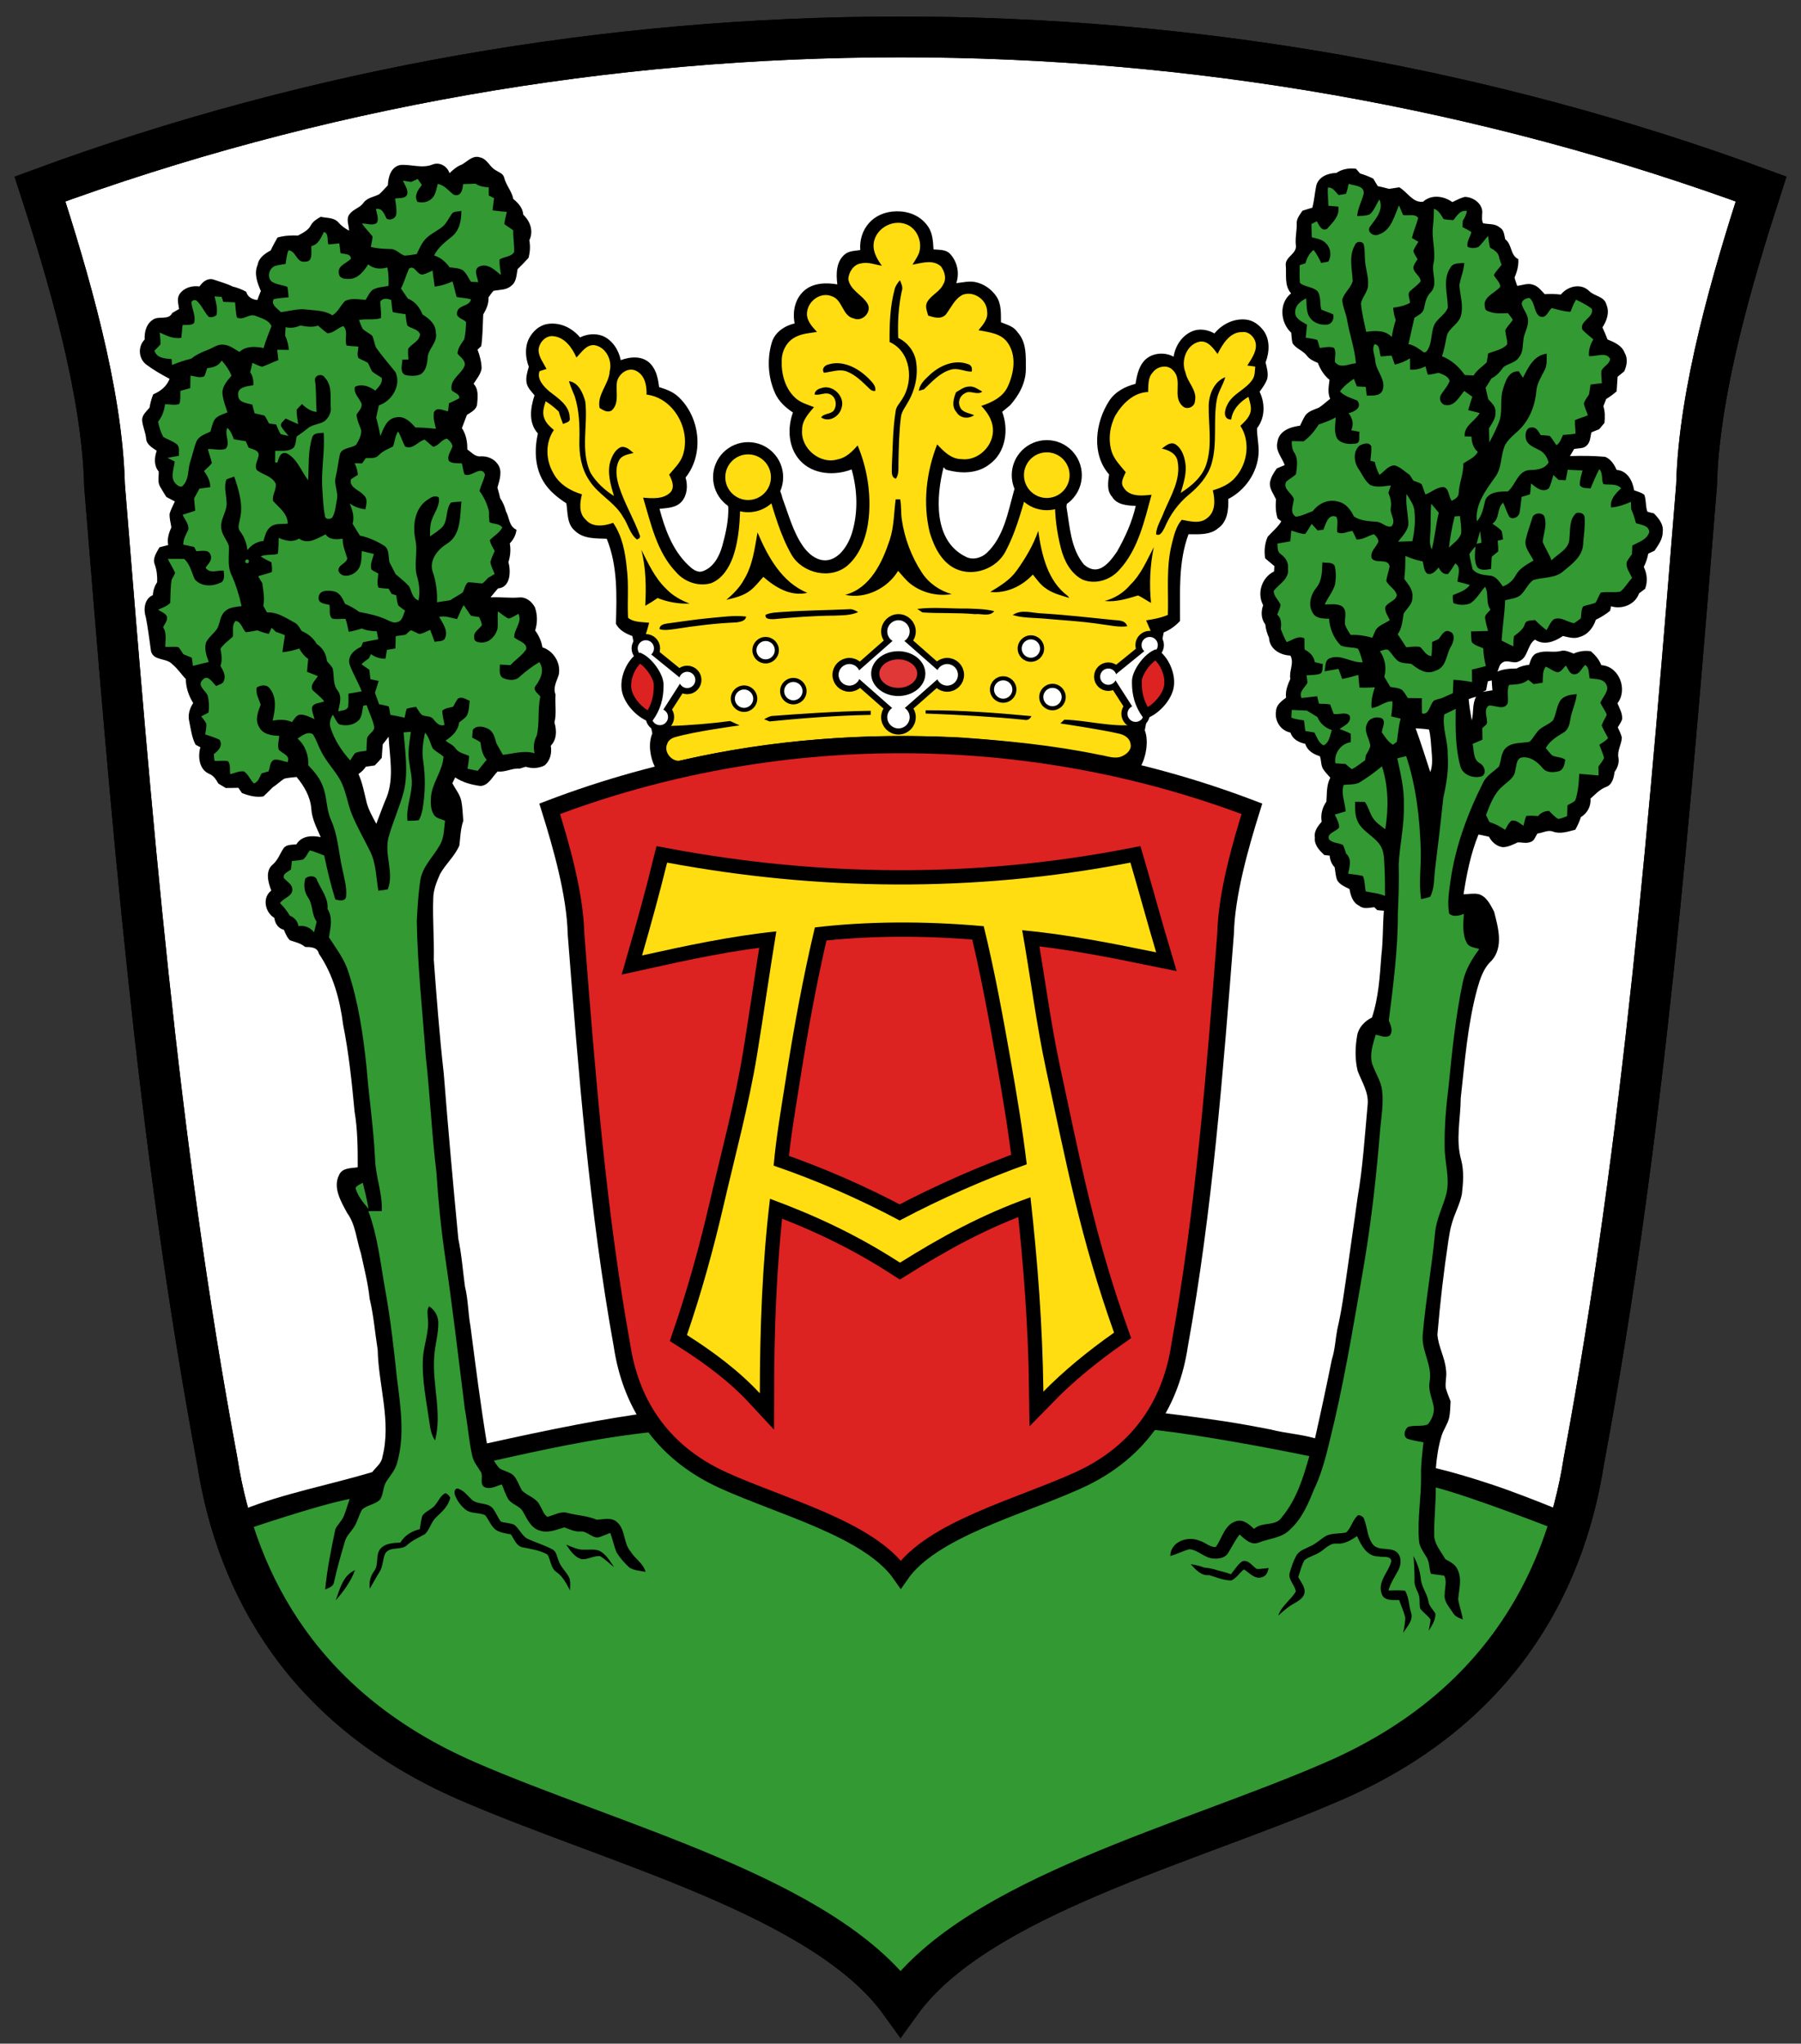 <?xml version="1.0" encoding="UTF-8"?>
<svg version="1.1" viewBox="0 0 884 1003" xmlns="http://www.w3.org/2000/svg" xmlns:xlink="http://www.w3.org/1999/xlink">
<rect x="0" y="0" width="884" height="1003" fill="#333333" stroke="none"/>
<path d="m435.8 308.2c1.44-4.2 8.43-4.87 10.27-.68 1.6 2.62-.87 5.12-1.91 7.41 5.04 4.68 10.19 9.22 15.42 13.69 1.8-1.37 3.52-3.51 6.06-3.15 4.12.56 5.97 6.38 2.63 9.06-2.33 2.53-6.03 1-8.3-.8-5.16 4.03-10.25 8.2-14.99 12.71.7 2.39 2.74 4.8 1.45 7.37-1.71 4.84-10.59 4.66-11.12-.86-.47-2.25 1.22-4.23 2.01-6.21-5.11-4.32-10.16-8.72-15.48-12.79-2.13 1.71-5.2 3.67-7.75 1.51-4.13-2.26-2.23-9.58 2.52-9.36 2.32-.43 3.67 1.75 5.21 3.02 5.51-4.37 10.79-9.06 15.68-14.12-.96-2.09-3.29-4.49-1.7-6.8" fill="#fff"/>
<g fill="#fff">
<path id="a" d="m442 18.12c143.7 0 287.6 24.96 422.4 74.65-13.91 43.06-30.55 99.38-31.66 145.4-12.96 160.2-25.78 320.6-55.32 478.8-9.73 62.47-43.76 122.6-122.2 156.9-71.73 31.33-175.6 56.96-213.2 109.3-37.6-52.37-141.5-78-213.2-109.3-78.45-34.26-112.5-94.43-122.2-156.9-29.54-158.2-42.35-318.6-55.32-478.8-1.11-46.07-17.75-102.4-31.67-145.4 134.8-49.68 278.7-74.65 422.4-74.65" stroke="#000" stroke-width="20"/>
</g>
<path d="m234.2 76.98c-2.85-.15-5.12 2.48-7.52 3.78-2.36.86-4.24 2.53-6.03 4.22-1.16-3.42-4.83-5.63-8.34-4.24-5.03 2.07-10.47-.14-15.63.21-4.7.72-6.19 5.9-6.29 9.98-1.4 1.44-2.7 2.99-4.19 4.35-2.62 1.45-6.01 1.67-7.83 4.31-1.72 2.43-4.93 3.03-6.69 5.41-2.05 2.31-.39 5.5-.35 8.2-1.93-1.05-3.73-2.3-5.17-3.97-2.14-2.57-5.78-2.14-8.73-2.83-1.9 1.07-3.84 2.22-4.89 4.22-1.28 2.47-3.89 3.67-6.21 4.96-3.41-.08-6.83.02-10.13 1-1.15 2.08-2.33 4.14-3.31 6.31-2.82 1.54-5.86 3.59-6.41 7.03-1.92 4.29-.22 8.87 1.55 12.88-.6 1.47-1.18 2.95-1.72 4.45-2.57-.28-4.71-1.42-5.46-4.04-2.09-1.19-4.35-2.01-6.67-2.6-3.04-1.48-6.34-2.34-9.51-3.46-2.83-.79-5.28 1.22-6.74 3.43-3.67-.5-7.58.6-9.78 3.72-1.48 2.22-.59 4.93-.26 7.34-1.12.63-2.23 1.28-3.33 1.95-1.89 3.91-6.82 1.07-9.77 3.49-3.1 2.13-3.94 5.99-3.79 9.54-3.39 3.41-3.08 9.28.73 12.25 3.59 2.71 7.54 4.95 11.51 7.06-1.43 3.72-4.47 6.11-8.05 7.62-.83 2.11-1.45 4.28-1.79 6.52-1.46 1.8-3.64 3.47-3.65 6 .16 3.09 1.66 5.92 1.95 9 .11 3.04 2.98 4.65 5.22 6.14-1.17 3.38-1.47 7.3.98 10.21.09 2.5-.68 5.3.76 7.56.92 1.69 2 3.29 3 4.93 1.4.7 2.79 1.44 4.17 2.2-.9 1.96-1.94 3.87-2.57 5.95-.17 2.28.51 4.5.85 6.74-1.2 2.74-2.19 5.66-1.55 8.7-1.43.36-2.85.73-4.28 1.09-1.39 2.58-3.58 5.39-2.31 8.48 1 2.79 1.29 5.72 1.17 8.68-1.28 1.89-2.01 4.04-2.1 6.33-4.21 1.74-4.73 7.12-3.45 10.94 1.12 5.5 1.71 11.11 2.54 16.65 1.31 4.79 7.61 3.12 10.43 6.33 2.59 2.06 4.35 4.9 6.64 7.25.05 4.22 1.41 8.23 3.62 11.79-1.74 2.61-2.7 5.8-1.95 8.93.81 3.9 1.25 7.94 3.13 11.53.59.31 1.76.94 2.35 1.26-1.31 4.63-.62 10.94 4.37 13.06 2.18.85 3.37 2.85 4.49 4.77 1.2.7 2.41 1.42 3.6 2.15 2.06-.01 4.11-.03 6.17-.1.59.85 1.19 1.71 1.79 2.58 3.36 1.31 6.91 2.24 10.54 1.64 1.51-1.46 3.06-2.9 4.51-4.43 2.06-1.28 3.75-3.08 5.83-4.31 1.94-.44 3.94-.57 5.92-.79 3.72 4.45 6.8 9.72 7.23 15.63.3 4.98 2.69 9.41 4.62 13.9-4.33-.95-9.42-.68-11.94 3.52-2.14.3-4.82-.05-6.28 1.91-1.79 2.64-2.78 5.83-5.28 7.96-3.88 3.16-2.32 8.82-.76 12.82-4.56 3.46-3.12 10.67 1.49 13.41.36 2.75 1.84 5.15 4.67 5.83.8 1.81 1.51 3.75 2.97 5.16 2.57.92 5.35 1.42 7.47 3.28 2.75.03 6.04.05 6.77 3.33 7.06 10.31 10.33 22.61 11.9 34.88 2.81 14.05 4.27 28.33 5.61 42.59 1.52 9.02 1.56 18.2 1.54 27.33-3.23.53-7.63.17-9.16 3.81-3.14 6.23.99 13.09 3.96 18.6 4.23 5.8 4.56 13.18 6.77 19.8 1.57 7.4 3.52 14.75 4.28 22.29 2 8.26 2.62 16.77 3.96 25.14.37 17.5 6.78 35.09 2.31 52.52-.4 3.15-3.2 5.05-4.98 7.44-20.14 6.07-43.84 10.56-63.17 18.36v29l322.6 190.2 322.6-190.2v-29c-9.75-3.97-23.11-9.18-33.11-12.46-8.87-2.92-17.8-5.65-26.87-7.84.44-5.31 1.2-10.62 2.76-15.73.95-3.12 3-5.8 3.78-8.98.54-2.67.52-5.4.69-8.1-.85-2.19-1.76-4.36-2.39-6.61-.31-3.04.66-6.07.1-9.09-.52-5.89-3.77-11.18-4.17-17.07 1.3-15.41 3.06-30.77 5.38-46.06.46-2.94.9-5.91 1.8-8.75 1.36-4.81 3.91-9.23 4.84-14.16.63-5.48 1.06-11.12-.31-16.53-2.89-9.96-.32-20.34-.27-30.47 2-17.97 3.35-36.16 8.1-53.68 1.45-5.02 3.07-10.26 7.09-13.86 5.93-6.76 3.17-16.28 1.18-24.04-1.82-3.36-3.64-7.46-7.64-8.6-2.44-.48-4.92.01-7.36.12 1.54-9.97 3.53-19.96 7.34-29.35 1.73.26 3.42.73 5.15 1.07 1.37 2.62 3.82 4.81 6.86 5.13 2.61-.07 4.92-1.28 7.23-2.34 2.01-.08 4.11.61 6.08-.13 2.05-.43 2.6-2.71 3.62-4.25 2.58-.23 5.14-1.95 7.72-.89 3.62 1.26 7.33-.05 10.86-.95 1.1-1.98 2.07-4.04 2.75-6.2 3.22-1.95 4.99-5.32 4.72-9.09 2.39-2.1 4.54-4.56 7.62-5.69 3.08-1.1 3.79-4.54 4.2-7.4 1.43-2.01 2.32-4.39 1.9-6.89-.73-3.49 1.51-6.55 1.67-9.96-.44-1.77-1.25-3.4-2.01-5.03.75-1.24 1.58-2.45 2.11-3.8.37-2.89-1.25-5.45-2.26-8.02 5.19-6.66.86-18.18-7.93-18.69-1.04-2.72-2.94-4.91-5.09-6.81-2.92-.47-5.8-.08-8.49 1.14-2.05-.79-4.19-1.93-6.44-1.27-3.68.92-7.54-.47-11.15.93-2.71.58-3.54 3.57-4.27 5.84-2.15.23-4.25.72-6.13 1.8-3.22.05-6.49.19-9.47 1.53.78-1.34.86-3.26 2.23-4.2 2.35-2.1 5.6.6 8.22-.78 4.78-1.77 4.04-8.01 8.02-10.72 4.49 3.05 9.71.98 13.73-1.78 2.66.6 5.48 1.54 8.17.48 4.02-1.04 6.78-4.67 7.99-8.47 2.52-1.15 4.85-2.66 7.01-4.39l.44-2.2c5.46 1.66 11.8-.79 13.78-6.37.95-.74 1.94-1.47 2.93-2.19 1.37-3.57 1-7.35-.63-10.76 1.05-2.05 1.76-4.25 2.2-6.51 1.01-.48 2.03-.96 3.06-1.43 1.9-2.82 4.11-5.76 4.03-9.35.51-3.63-2.01-6.6-4.36-9.01-1.07-.22-2.13-.49-3.16-.8-.99-2.66-.51-5.63-1.5-8.29-1.46-1.16-3.34-1.57-5.03-2.23-.71-4.64-3.33-9.64-8.58-9.99-1.12-2.64-2.92-5.37-5.66-6.43-5.74-.51-11.49-.54-17.24-.36.68-1.18 1.37-2.35 2.07-3.51 2.14-.39 4.81-.02 6.37-1.88 1.59-1.66 1.59-4.14 2.07-6.25 1.27-.5 2.56-1 3.83-1.53.84-1.05 1.71-2.07 2.6-3.09.27-2.75.32-5.55-.53-8.21.46-1.18.93-2.36 1.39-3.55 1.82-1.08 3.51-2.35 5.11-3.74.17-2.39.34-4.78.48-7.18 1.05-.88 2.13-1.75 3.23-2.61 1.31-2.87 1.92-6.25.23-9.12-1.35-3.63-5.11-5.23-8.43-6.57-.73-2.01-1.58-3.97-2.48-5.91 2.16-3.27 3.59-7.36 1.95-11.18-.98-4.1-5.96-4.08-8.53-6.73-4.07-3.97-10.52-2.29-13.83 1.79-2.64-.29-5.28-.35-7.91-.18-1.66-1.73-3.19-3.84-5.57-4.59-2.61-1.03-5.34.18-7.95.5-.44-1.36-.96-2.68-1.29-4.06 1.22-2.87 2.06-5.89 1.83-9.05-4.07-2-2.95-7.21-6.4-9.72-.54-2.04-.53-4.67-2.67-5.78-2.25-2.06-5.45-1.52-8.19-2.1-.79-1.43-.48-3.07-.48-4.62.67-4.7-4.23-8.33-8.55-8.32-2.14.53-4.1 1.61-6.08 2.54-4.24-3.05-10.28-3.86-14.4-.17-5.13.57-7.67-4.83-11.65-7.08-1.68.24-3.34.48-4.99.76-1.86-.49-3.7-.95-5.56-1.34-.76-1.24-1.52-2.47-2.24-3.71-2.09-1.01-4.27-1.84-6.48-2.53-.67-.77-1.33-1.53-1.98-2.3-3.37-.42-6.81.12-9.64 2.07-4.06.05-8.73 1.88-9.85 6.19-.74 3.59-1 7.27-1.9 10.84-1.63.47-3.24.97-4.85 1.49-1.31 1.98-3.08 3.95-2.84 6.52.05 3.56-.87 7.08-.41 10.65.42 3.94-5.11 5.45-5 9.33.51 4.74-.88 10.17 2.64 14.07-6.05 4.73-5.36 14.36.06 19.31.19 1.71.21 3.45.64 5.13 1.63 2.71 5.02 3.54 6.92 6.01 1.35 1.86 3.46 2.85 5.54 3.69 1.17 3.2 3.05 6.15 5.7 8.32-.37 3.09-1.04 6.31.31 9.28-1.86 1.45-3.58 3.12-5.57 4.39-2.36.96-5.04 1.67-6.64 3.81-.99 1.6-1.73 3.33-2.57 5.01-4.71.58-10.37 2.52-11.07 7.95-1.19 4.35 2.23 7.62 3.56 11.39-1.31.55-2.59 1.1-3.89 1.64-1.55 2.12-2.98 4.42-3.4 7.07-.21 3.04 1.82 5.49 3.02 8.11-.29 3.15-.2 6.32.77 9.36.46.37 1.37 1.09 1.83 1.45-1.78 2.93-4.48 5.04-6.71 7.56-1.45 3.32-1.8 6.99-1.23 10.56 1.5 1.27 2.99 2.57 4.53 3.82-.06.87-.11 1.74-.16 2.63-6.01 2.93-8.53 10.65-5.35 16.57-1.14 3.17-1.05 6.67 1.05 9.43.25 2.25.83 4.46 1.82 6.51.22 5.53 5.44 8.6 10.48 8.77 2.05 3.65-.77 7.53-.01 11.43-1.28 2.95-2.55 5.9-2.09 9.21-2.21 1.71-4.84 3.53-4.93 6.63-.82 4.78 2.29 9.59 7.09 10.54 1.09 3.35 4.05 4.79 7.26 5.53 1.04 3.4 4.01 5.06 7.18 6.08.74 2.03.42 4.39 1.59 6.3 1.02 1.52 2.29 2.85 3.52 4.21-1.94 3.64-1.61 7.77-1.92 11.75-2.04 2.92-2.9 6.31-2.32 9.86-1.88 2.19-3.89 4.71-3.33 7.81-.43 3.59 2.23 6.28 4.61 8.54.66.08 1.98.23 2.64.31.19 2.14.95 4.15 2.46 5.72.4 2.18.4 4.49 1.35 6.53 1.36 2.09 3.77 3.08 5.93 4.14.55 3.17 1.58 6.74 4.77 8.2 2.14 1.82 4.9.96 7.4.7.35.36 1.07 1.08 1.43 1.44.81.08 2.45.23 3.27.3-.59 7.33-.33 14.7-1.23 22.01-.77 10.2-1.35 20.62-4.61 30.4-3.47 1.71-6.48 4.73-7.22 8.64-1.06 5.76-1.19 11.82.19 17.55 2 5.38 5.51 10.49 4.92 16.51-1.43 15.36-2.35 30.8-5 46.03-1.53 11.37-3.27 22.71-4.82 34.07-1.51 10.16-2.76 20.38-5.12 30.39-.9 4.88-1.1 9.9-2.64 14.66-2.6 12.92-5.37 25.81-8.27 38.67-7.08-2.05-14.49-2.43-21.62-4.29-8.13-1.58-16.28-3.11-24.47-4.31-101.1-14.85-213.8-17.84-316.4 1.91-14.71 2.83-29.35 5.95-43.97 9.2-3.15-19.05-5.56-38.22-8.05-57.37-1.21-6.51-1.11-13.19-2.72-19.62-1.07-7.79-1.61-15.66-3.25-23.37-2.6-27-5.01-54.02-7.15-81.06-2.09-18.61-3.52-37.28-4.9-55.95.24-10.04-.64-20.06-.27-30.09.03-4.18 1.64-8.11 3.29-11.88 2.72-5 7.31-8.85 9.54-14.15.49-4.04.55-8.16 1.91-12.05-.29-3.26-.32-6.57-.97-9.79-.67-3.24-2.91-5.8-4.38-8.68.34-.71 1.03-2.14 1.37-2.85 3.66 2.45 8.05 3.62 12.38 4.2 4.08-.18 5.85-4.63 8.49-7.12 3.72.49 7.07-1.75 10.79-1.41.98-.31 1.96-.61 2.95-.9 3.04.96 6.53.83 9.35-.71 2.74-2.4 3.58-6.13 2.97-9.62 2.99-3.03 2.96-7.57 1.79-11.4 1.15-4.5.17-9.15.55-13.72-1.41-3.43.64-6.58 1.59-9.8 1.08-5.72-2.52-11.58-8.05-13.38-.47-3.03-1.74-5.81-3.55-8.26 1.18-3.7 1.18-7.72-.13-11.38-1.5-2.8-4.31-5.15-7.67-4.82-4.7.4-9.37-.3-14.07-.08 1.16-1.49 2.42-2.9 3.62-4.35 6.2-.48 6.36-8.32 5.14-12.93.93-2.98 1.22-6.09.66-9.18 1.79-1.85 3-4.11 3.28-6.7-3.79-1.71-3.43-5.99-5.2-9.1-.53-2.3-1.51-4.46-2.81-6.43-.39-1.73-.85-3.44-1.35-5.13 1.05-3.7 2.7-8.3.04-11.69-1.94-2.7-5.25-3.89-8.49-3.66-2.61.19-4.34-2.07-6.32-3.38.07-3.67-.58-7.4-2.66-10.49.84-2.16 1.66-4.33 2.48-6.5 1.98-1.28 4.54-2.46 4.98-5.06.27-3.44.92-7.46-1.73-10.19 1.52-2.38 3.52-4.67 3.95-7.55-.06-3.16-.89-6.27-2-9.22.46-.44 1.37-1.31 1.83-1.75.72-5.13.71-10.33.95-15.49 1.54-2.57 2.78-5.32 2.59-8.4.8-1.08 1.53-2.23 2.47-3.21 2.97-.6 6.4-.29 8.77-2.54 2.54-1.84 2.48-5.31 3.04-8.09 1.86-1.78 3.64-3.63 5.36-5.54.78-2.82.95-5.76.41-8.65 2.17-4.43.48-9.31-2.97-12.54-.25-3.31-2.44-5.74-4.9-7.72-.71-3.84-3.58-6.75-4.49-10.52-.48-2-2.66-2.61-4.18-3.61-2.96-1.62-4.16-5.62-7.72-6.3-.43-.15-.85-.23-1.26-.25zm337 233.4c3.08-1.23 5.75-3.19 8-5.62.04-14.23-.88-28.99 4.17-42.56 4.93-.01 10.47.51 14.52-2.92 4.6-3.18 5.19-9.24 4.98-14.37 8.31-4.26 14.35-12.94 14.89-22.39.24-4.15-.82-8.23-.77-12.33 4-5.15 4.04-12.22 1.27-17.95 1.46-1.97 2.95-3.97 3.74-6.32.63-2.7-.17-5.42-.81-8.03 2-5.16 2.25-11.58-1.26-15.96-2-2.51-4.77-4.66-8.26-5.07-6.03-.71-11.89 2.27-15.57 6.79-3.32-1.89-7.4-2.53-10.82-1.11-5.02 2.08-8.39 7.03-9.23 12.53-4.71-2.6-11.36-1.86-14.83 2.45-2.48 3.08-3.22 7.09-3.89 10.88-5.05 1.28-9.99 3.85-12.9 8.34-6.85 10.58-8.85 26.07-.05 36.12-.48 3.65-1.28 8 1.49 10.98 2.39 4.01 7.44 4.26 11.59 4.45-1.8 7.88-5.16 15.34-9.15 22.34-5.29 7.94-10.25 11.66-16.31 6.42-6.51-7.95-6.9-18.59-8.54-28.28 3.37-24.71-18.18-33.6-25.81-7.8-2.96 10.65-5 22.64-13.33 30.41-2.55 2.38-6.65 3.63-10.1 1.97-16.32-7.85-14.73-29.66-11.07-44.05.27.28.8.86 1.07 1.15 7.07 2.11 15.48 2.19 21.51-2.62 7.92-5.7 9.51-16.99 6.17-25.71 1.27-1.06 2.54-2.12 3.84-3.16 4.43-4.92 7.82-11.17 7.78-17.95-.03-5.85.4-12.36-3.45-17.2-.85-1.07-1.67-2.22-2.79-2.97-1.82-1.22-3.96-1.86-5.98-2.68-.03-4.25.26-8.88-2.17-12.57-2.38-3.62-6.22-6.32-10.49-7.16-3.08-.6-6.21.21-9.27.55 1.71-4.99.5-10.67-3.13-14.47-2.07-2.16-5.3-1.83-8.05-2.1-.2-3.86-.45-8.01-2.62-11.17-3.9-5.67-9.9-7.61-15.62-7.52-11.72.2-18.46 9.13-17.7 19.01-2.6.4-5.46.31-7.63 2.13-4.29 3.6-4.27 9.7-3.63 14.71-5.53-.93-11.96-.82-16.43 3.23-4.48 4.06-5.62 10.29-4.53 15.92-5.01 1.21-9.72 4.36-11.21 9.38-2.41 8.14-1.89 17.24 1.69 25.05 1.81 3.95 5.13 6.93 8.69 9.3-2.84 7.75-2.31 17.28 3.53 23.62 6.37 6.92 16.97 7.5 25.28 4.32 2.84 10.05 3.25 20.94.21 31.04-2.3 7.64-8.26 15.36-15.75 13.22-3.5-1-6.41-3.77-8.52-6.85-4.72-6.92-6.83-15.1-9.75-22.83-6.84-26.81-30.99-20.53-26.73 4.25.14 6.32-1.26 12.6-2.94 18.67-1.41 5.09-4.27 10.6-9.59 12.45-2.9 1.01-5.46-1.37-7.35-3.19-7.51-7.23-11.28-17.58-13.88-27.43 3.87-.39 8.39-.48 11.05-3.75 2.58-3.17 2.9-7.73 1.73-11.58 9.26-11.57 7.15-29.68-3.55-39.67-2.65-2.47-6.07-3.71-9.44-4.74-.51-4.06-1.26-8.28-4.23-11.44-3.83-4.07-9.91-3.53-14.6-1.78-.99-5.05-4.15-9.97-9.05-11.96-3.54-1.27-7.57-.85-10.93.8-3.85-4.68-9.85-7.6-16.04-6.58-4.06.67-7.25 3.7-9 7.13-2.16 4.25-1.78 9.43-.1 13.85-.73 2.59-1.6 5.27-1.06 8.01.48 2.46 2.42 4.13 3.86 6.02-2.01 6.1-3.09 13.53 1.65 18.69-1.72 7.76-1.58 16.24 2.58 23.36 2.76 4.72 6.96 8.05 11.4 10.95.73 4.6.22 10.17 4.19 13.47 4.15 4.04 10.27 3.73 15.63 3.92 5.4 13.24 4.92 27.75 4.51 41.75 1.61 3.13 4.87 4.84 8.05 5.99l9.82 47.81c-2.25 5.18-.92 12.12 1.23 16.34h238.4c2.73-4.74 4.12-12.77 2.08-17.9m170.3-24.49c.08 1.62.19 3.25.34 4.87-1.6.23-3.17.49-4.74.78.4-.2 1.22-.6 1.63-.81.27-1.45.55-2.91.85-4.36zm-7.66 8c-1.99 3.64-1.13 7.79-2.13 11.65-.64-3.46-1.22-6.95-1.53-10.45 1.18-.48 2.42-.82 3.66-1.2zm-29.69 15.53c2.18.15 4.39.24 6.57.61.84 3.24.91 6.6 1.21 9.91.27 3.65.75 7.46-.59 10.97-2.33-7.18-4.61-14.39-7.19-21.49zm-504.1 4.12c.5 9.82 2.71 20.04-.89 29.54-1.92 4.33-3.42 8.82-5.16 13.22-1.78-3.38-3.75-6.71-4.73-10.44-1.16-4.72-2.01-9.56-4.02-14.02 1.44-.95 2.67-2.15 3.63-3.58 1.45-.23 2.9-.44 4.36-.62 1.19-1.21 2.35-2.44 3.45-3.72.11-2.22.3-4.43.48-6.64 1-1.22 1.94-2.48 2.88-3.74z"/>
<path d="m210 647c-.04-1.98-.65-4.14.64-5.86 2.68 1.71 4.44 4.65 4.49 7.87.14 5.7-1.71 11.23-2 16.91-1.05 13.68 3.98 27.46.42 41-1.88-2.63-2.35-5.88-2.8-8.99-1.41-10.27-3.7-20.54-3.17-30.96.27-6.73 3.19-13.18 2.42-19.97zm13.4 87c-.81-1.72-.08-4.47 2.26-3.05 2.25.93 3.73 2.97 5.46 4.6 2.68 3.15 7.76 1.55 10.58 4.52 1.72 2.03 2.53 4.66 4.19 6.74 2.12.66 4.42.63 6.48 1.49 2.46 1.87 3.6 5.05 6.21 6.74 4.15 1.99 8.65 3.22 12.7 5.45 1.94 1.1 2.06 3.62 2.93 5.47 1.01 3.48 4.27 5.68 5.47 9.06.35 1.83.14 3.72.12 5.59-1.77-3.34-3.45-6.88-6.67-9.07-2.88-1.96-2.74-5.81-4.38-8.56-3.66-2.13-7.93-2.7-12-3.53-3.26-.47-4.33-4.07-6-6.4-2.62-.52-5.45-.78-7.65-2.43-2.24-1.86-3.15-4.76-4.95-6.97-2.99-1.46-6.76-.59-9.52-2.67-2.31-1.82-4.15-4.26-5.23-6.98zm-9.6 4.4c1.53-1.93 2.5-4.51 4.86-5.61 1.03.47 1.81 1.22 2.34 2.24-.84 4.05-4.01 6.89-6.89 9.59-2.47 2.29-3.13 5.9-5.46 8.26-2.99 1.71-6.22 3.02-8.8 5.39-2.95 2.9-8.37.39-10.77 4.15-1.32 2.94-1.02 6.44-2.87 9.18-1.66 2.65-3.15 5.39-4.68 8.12-.55-3.18.3-6.22 2.18-8.78 2.39-3.19.43-7.79 3.02-10.83 2.43-2.79 6.39-2.82 9.79-3.05 2.1-3.53 5.61-5.62 9.53-6.57.39-2.27.56-4.6 1.36-6.77 1.71-2.22 4.78-2.98 6.39-5.32zm447 13.7c2.53-2.41 3.1-6.28 5.84-8.49 1.33.05 2.72.83 3.02 2.23 1.57 4.16 1.5 9.13 4.59 12.6 2.97 2.66 7.63.95 10.89 2.97 2.96 2.12 2.76 6.33 1.2 9.25-1.73 3.25-3.88 6.32-4.83 9.95 2.71-.03 5.44-.22 8.16.1 1.88 3.15 1.82 7.02 2.85 10.49 1.48 3.9-1.92 7.08-3.74 10.18.37-2.48.99-4.93.99-7.43-.7-3-2.04-5.79-3.01-8.69-3.05-.01-7.56.57-8.62-3.2-2.04-6.1 3.6-10.56 4.81-16.06-.73-2.74-4.22-1.54-6.28-2.12-5.68.12-8.6-5.51-10.57-9.98-2.95 1.95-6.13 3.99-9.83 3.68-3.32-.4-5.56 2.31-8.07 3.97-2.43 1.7-5.48 2.29-7.85 4.09-1.55 2.57-2.14 5.57-3.12 8.37 1.2 2.24 3.05 4.39 3.15 7.04-.13 3.13-3.16 4.75-5.54 6.12-2.79 1.49-5.09 3.68-7.43 5.76 1.59-4.85 6.16-7.61 8.63-11.86-.45-3.32-4.11-5.91-2.9-9.46.78-2.81 1.75-5.6 3.16-8.16 1.53-2.63 4.69-3.42 7.22-4.76 2.78-1.24 4.88-3.55 7.54-5 3.06-1.34 6.52-.86 9.74-1.59zm-382.9 6c2.85 1.02 5.66 2.63 8.79 2.46 2.58.08 5.35-.45 7.78.67 3.16 1.77 4.99 5.04 6.96 7.94-2.3-1.81-4.36-3.94-6.88-5.44-3.05-.28-5.86 1.68-8.92 1.5-3.66-.85-5.72-4.29-7.73-7.13zm415.9 5.5c1.82 3.56 3.24 7.36 3.6 11.38.34 3.95 3.11 7.09 3.73 10.98.31 2.42 2.38 3.97 3.43 6.05.1 3.13-1.74 5.81-3.32 8.35.33-1.82.76-3.63.95-5.46-1.31-2.06-3.5-3.35-4.96-5.28-.68-1.5-.29-3.24-.49-4.8-.03-3.14-2.62-5.65-2.43-8.82.03-4.15-.18-8.28-.51-12.4zm-89.6 9c1.79-2.15 3.22-4.72 5.56-6.34 3.11-.96 4.86 2.38 7.15 3.78 1.93.05 3.84-.3 5.77-.46-.35 1.81-1.02 3.84-3.04 4.38-3.61 1.5-6.33-2.04-9.07-3.74-2.16 1.68-3.62 4.3-6.17 5.44-3.76.01-7.3-1.52-10.83-2.61-4.03.42-6.66-2.7-9.12-5.34 2.28.29 4.54.81 6.69 1.65 2.23.16 4.43.62 6.56 1.36 2.19.5 4.37 1.12 6.5 1.88zm-439.4 12.8c1.99-5.47 3.52-12.23 9.43-14.78-2 5.53-5.59 10.39-9.43 14.78zm37-696.1c1.07-.5 2.15-1 3.23-1.5.68.98 1.35 1.96 2.03 2.95-1.8 2.39-3.99 5.21-2.17 8.3 2.24.59 4.78.3 6.6-1.23 2.37-1.76 2.64-4.93 3.37-7.55 3.38.56 5.29 3.4 7.84 5.29 3.6 1.19 4.4-2.5 4.59-5.2 2.04-.08 4.07-.16 6.11-.21 1.93 1.3 4.2 1.67 6.48 1.8.02 1.34.03 2.67.05 4.01.86.43 1.72.86 2.58 1.28-.28 2-.54 4-.77 6 2.34.31 4.68.55 7.03.77-.45 1.98-1.02 3.94-1.21 5.97 1.38 1.12 2.96 1.97 4.36 3.08-.12 3.56.61 7.13.45 10.67-1.49 2.38-4.92 2.18-7.16 3.61-.15 2.57.33 5.11.69 7.64-3-2.32-6.28-5.9-10.49-4.26-3.31 1.39-1.03 5.26-.67 7.76-1.21-.06-2.41-.12-3.6-.18-1.21-1.97-2.2-4.17-3.98-5.69-1.96-1.12-4.31-1.08-6.48-1.43-1.95-2.61-4.4-4.85-7.6-5.8 1.92-3.95 5.4-6.61 8.73-9.28 3.76-3.05 4.7-8.04 4.62-12.63-1.49.54-3.68-.02-4.67 1.5-1.44 1.93-2.37 4.23-4.12 5.91-2.72 2.37-6.2 3.74-8.72 6.35-1.99 2.13-3.12 4.86-4.38 7.45-2.01.29-4 .75-6.04.76-2.35-.79-4.06-3.21-6.69-3.23-3.3-.05-6.6-.23-9.81-1 .34-1.71.74-3.42.87-5.16-1.69-2.15-3.64-4.07-5.23-6.31 2.4-.23 5.36 1.3 7.4-.47 1.04-2.15-.27-4.55-.49-6.75 3.26-.47 3.96 2.47 5.18 4.72 1.73 1.27 4.63-.07 4.78-2.25.26-2.53-.23-5.05-.61-7.54 2.08-.43 5.31.3 6.06-2.38.27-2.33-1.37-4.35-2.2-6.42 1.34.21 2.69.43 4.04.65zm460.2.91c2.66 1 7.82.81 7.35 4.86-.91 3.71-2.92 7.12-3.19 11.01 2.12-.33 4.56.11 6.45-1.1 2.03-1.98 2.96-4.78 4.45-7.13 2.28 5.11-1.79 9.55-4.6 13.37-1.84 2.63 1.89 5.07 4.23 3.87 6.21-1.98 7.65-9.06 9.99-14.3.67 1.56 1.33 3.14 1.99 4.71 2.36.52 6.08-.82 7.43 1.51-.85 3.32-2.33 6.45-3.05 9.81 1.05.61 2.1 1.22 3.17 1.84-.89 1.43-1.88 2.81-2.47 4.4.26 1.54 1.31 2.78 2.04 4.13-.74 1.23-1.66 2.39-2.04 3.8-.23 2.88 3.54 4.3 3.53 7.08-1.36 1.86-3.36 3.07-4.99 4.66-1.82 1.48-.13 4.02-.23 5.93-2.55 1.37-5.38 1.99-8.22 2.34.12 2.07.53 4.11 1.26 6.06-.91 2.71-1.5 5.51-1.96 8.33-3.35-3.52-8.18-3.09-12.57-2.53-.97-4.62-2.15-9.23-2.56-13.94.56-3.13 3.33-5.52 3.48-8.8.38-4.43-1.43-8.65-1.52-13.05-.21-2.51.1-5.14-.77-7.55-1.25-1.41-3.69-.93-4.22.88-3.07 5.46-1.3 11.77-1.02 17.62-1.01 3.39-4.19 5.65-5.13 9.06.15 3.47 1.87 6.63 2.39 10.05 1.23 7.09 3.71 13.94 4.34 21.14-3.47.26-7.81 2.92-10.36-.69-.08-2.22.81-4.79-.38-6.81-2.24-.99-4.73-.17-7.04 0-.39-1.32-.71-2.66-1.21-3.94-1.84-.62-3.79-.78-5.68-1.09.24-2.12.45-4.24.65-6.37-2.4-1.52-6.04-2.86-5.81-6.3.03-3.24 2.7-5.35 5.37-6.61.43 3.3-.16 7.16 2.2 9.87 1.96 2.48 5.37 3.32 8.4 2.95 2.21-.48 3.27-2.92 2.65-4.99-1.87-.95-3.93-1.45-5.81-2.37-.82-2.91-.07-6.31-1.79-8.92-2.35-2.35-6.17-2.04-8.71-4.13-.25-2.91-.09-5.83-.11-8.75.93-.3 1.87-.6 2.83-.9.69-2.54 1.87-4.91 4.01-6.56 1.5 1.96 2.68 4.13 3.7 6.37 1.18-.18 2.37-.36 3.54-.64 1.57-2.75 1.25-6.5-1.01-8.78-1.76-2.13-4.65-2.49-7.14-3.17-.05-2.17-.11-4.33-.17-6.5.87-.44 1.76-.89 2.65-1.34 1.17 1.84 2.15 5.01 4.98 3.75 2.78-3.1 6.31-6.33 5.61-10.94-1.64-.15-3.27-.29-4.9-.44-.1-2.96-.4-5.93-.27-8.9 2.49-.32 3.72 2.19 5.26 3.65 1.21-.15 2.43-.35 3.64-.6.62-1.58.93-3.27 1.34-4.91zm41.8 12.23c2.43.8 3.52 3.04 4.76 5.06 1.56.4 3.2.4 4.82.54 1.69-2.09 3.38-5.15 6.6-4.48-.21 1.78-1.08 3.33-1.99 4.82-.06 1.02-.1 2.05-.13 3.07 1.47.76 2.96 1.49 4.35 2.41-.5 2.42-2.41 4.71-1.91 7.22 1.59.88 3.77.83 5.41.1 1.76-1.61 3.09-3.62 4.7-5.39.34 1.91.43 3.87.97 5.74 2.16 1.25 4.34 2.52 4.56 5.32.39 1.02.75 2.05 1.08 3.1-1.21 1.72-2.81 3.16-3.77 5.05.95 1.94 3.03 3.45 3.16 5.72-2.64 3.27-8.97 4.99-7.5 10.22-.01 1.52 1.54 1.8 2.68 2.2 2.76.92 5.71.62 8.57.54.82 1.07 1.69 2.12 2.39 3.29-1.12 1.79-2.79 3.2-3.69 5.12.1 2.33 1.1 4.59.9 6.93-2.34 2.69-6.2 3.14-9.34 4.47-.22 1.5-.4 3-.76 4.47-2.19 2.03-4.76 3.7-6.35 6.31-1.46-.07-2.91-.14-4.35-.22-2.8-4.03-6.58-7.42-11.19-9.2 1.22-3.37 1.68-6.92 2.47-10.39 1.33-3.67 5.54-5.42 6.75-9.19 1.52-5.04-.3-10.19-.69-15.25.59-3.69 2.22-7.17 2.4-10.96-2.39.26-5.48-.21-6.79 2.34-4 5.88-1.24 13.16-1.27 19.66-1.38 3.63-5.61 5.35-6.92 9.07-1.2 3.42-.94 7.2-2.41 10.53-.48 1.04-1.07 2.28-2.39 2.3-2.35-1.69-4.66-3.53-7.59-4.07.94-4.31 1.91-8.62 2.91-12.92 1.76-1.26 4.27-2.2 4.71-4.6.61-2.8 1.07-5.73 3.24-7.82 3.92-4.12.16-9.72 1.49-14.55 1.14-6.04-1.14-12.07-.3-18.1.34-2.81.39-5.64.42-8.46zm-544.8 11.4c2.48.72 1.48 4.18 2.2 6.15 1.78-.17 3.56-.35 5.34-.54.2 1.58.39 3.17.6 4.76 1.83.67 5.07.07 5.08 2.79-2.04 2.29-6.69 3.32-5.86 7.18.1 2.71 3.34 2.79 5.34 2.7 4.22-.25 6.93-3.9 9.04-7.14 2.71 2.33 6.13 2.41 9.43 1.52.51 2.99.69 6.04.54 9.08-2.62.5-5.45.55-7.82 1.91-1.55 1.29-2.36 3.22-3.4 4.9-3.35-.11-7.04-1.07-10.15.61-2.23 2.19-3.4 5.34-6.18 7.02-3.71-2.48-8.24-2.34-12.49-2.84-4.32-.62-8.56.73-12.81 1.27-1.6-1.81-5.04-3.53-3.51-6.39 2.4-.54 4.87-.64 7.31-.91-.16-1.71-.23-3.44-.61-5.11-2.48-1.01-5.32-1.07-7.59-2.53-2.61-2.1-1.42-6.62 1.53-7.73 1.69-.51 3.45-.7 5.19-1 .35-2.25.59-4.53 1.36-6.68 3.84.1 3.89 6.24 8.13 5.54 4.24.24 2.91-4.92 3.17-7.61 3.5-.81 4.69-4.12 6.16-6.95zm41.7 18.1c2.83-2.45 3.98 3.43 6.96 2.74 1.65-.35 3.12-1.23 4.65-1.91.35 2.63.67 5.27 1.07 7.91 3.03-.4 5.97-1.26 8.72-2.58.81 2.52 1.28 5.13 2.04 7.66 2.33.49 4.78.41 7.04 1.21-.78 3.5-6.04 2.63-6.75 6.02-.99 2.92 2.76 3.42 4.33 5.02-.06 2.84-.24 5.75-.88 8.52-1.45 2.2-3.26 4.28-3.28 7.09 1.49 1.8 4.54 3.66 3.24 6.39-1.93 4.02-7.19 6.37-6.13 11.55 1.21 1.24 4.06 1.8 3.72 3.89-1.62.95-3.36 1.69-5.06 2.48-.15 1.31-.29 2.61-.42 3.92-2.32-.25-5.59-2.42-6.95.51-.58 2.72.43 5.46.97 8.1-3.35-.39-6.72-.63-10.1-.66-2.33-2.69-5.32-5.72-9.24-4.98-4.72.45-6.44 5.47-7.92 9.22-.54-3.05-1.23-6.07-2.08-9.04.42-2.02.86-4.03 1.32-6.03 6.42-2.15 11.15-9.8 8.16-16.33-3.19-4.03-6.62-7.89-9.57-12.11-.73-1.82-.99-3.78-1.72-5.59-1.4-1.34-3.22-2.11-4.68-3.37-.84-1.41-1.34-2.99-1.93-4.52 3.54-.74 7.33.19 10.75-.93.29-2.72-.26-5.43-.31-8.14 1.32-1.87 3.56-1.46 5.39-.74.19 1.97.34 3.96.74 5.91 2.05.56 4.18.71 6.28 1.04.23 1.88.33 3.79.88 5.61 1.97 1.56 5.3 1.63 6.23 4.27-.2 3.36-4.02 4.59-5.81 7.05-.17 1.77.02 3.55.1 5.33-.74.02-2.23.06-2.97.08-.03 2.43-1.41 6.01 1.3 7.47 2.45.58 5.2.71 7.58-.25 2.62-1.6 3.23-4.85 3.5-7.67-.07-4.82 5.26-7.98 4.03-13.01-.05-4.08-3.34-6.74-6.49-8.71-1.39-3.44-3.69-6.45-7.23-7.83-1.12-1.63-2.24-3.27-3.37-4.89 1.57-3.12 2.5-6.51 3.89-9.7zm-95.4 13.5l3.48.28c.22.61.64 1.82.85 2.43 1.91.08 3.84.16 5.76.24.24 2.46.36 4.94.86 7.37 3.12 1.82 6.14-2.16 9.28-.7 2.79 1.14 6.46 1.93 7.73 5.03-1.33 3.55-2.87 7.04-3.86 10.72-4.1-.77-8.57-1.15-11.88 1.92-2.42-1.44-4.78-3.33-7.69-3.54-3.02-.47-5.46 1.7-8.14 2.65-2.83 1.02-5.53 2.37-7.92 4.22-3.19.76-6.29 1.85-9.34 3.08-.05-.73-.15-2.17-.2-2.9-3.3-.29-7.23-.42-8.44-4.15 1.01-1.02 2.11-1.98 2.97-3.13.09-1.93-.21-3.84-.36-5.75 3.35 1.51 6.81 3.28 10.61 2.59.19-2.08.39-4.17.61-6.24 1.86-.26 4.1.34 5.64-1.02 1.03-3.48-1.09-6.84-1.32-10.3.6-.92 1.41-1.18 2.42-.8 2.63 2.23 3.82 5.64 6.16 8.14 1.4.25 2.65-.05 3.73-.91.75-3.1-.25-6.23-.95-9.23zm641.6 3.7c.07-1.94 2.12-2.78 3.79-2.92 2.88 2.22 2.08 6.93 4.94 8.99 3.33 1.45 4.07-2.35 6.01-4.02 3.04.77 6.05 1.75 9.23 1.81.8-2.01 1.53-4.08 2.72-5.91 2.66 1.25 5.31 2.62 7.69 4.37 1.48 4.3-6.3 6.08-4.56 10.35 1.61 1.77 3.58 3.17 5.37 4.76-1.51 2.48-2.43 5.25-2.16 8.18 3.29.45 8.38-2.28 10.38 1.35-.07 2.54-3.35 3.64-4.3 5.95-.14 2 .11 4 .25 6-1.85.23-3.69.46-5.53.68-.28 1.63-.54 3.26-.79 4.89-.93 1.44-2.06 2.81-2.54 4.49.45 1.97 1.4 3.78 1.99 5.72-2.08.92-4.33 1.4-6.36 2.4-.06 2.21.3 4.4.3 6.6-2.03.36-4.09.47-6.13.64-.86 1.8-1.48 3.87-3.22 5.05-1.14-1.52-2.03-3.22-3.32-4.61-1.48-.22-2.95-.26-4.42-.35-1.05-1.75-2.12-4.08-4.59-3.75-2.6.01-3.12 3.27-2.72 5.26.46 3.12 3.72 4.3 6.16 5.6 2.64 1.08 4.4 3.62 5.02 6.35-2.01 3.27-5.84 3.61-9.3 3.68-5.85.33-6.82 7.3-10.69 10.5-3.9.01-9.14.02-11.05 4.16-.95 3.67-1.45 7.63-4.2 10.51-.9-8.4 4.46-15.32 9.03-21.74 3.49-4.68 2.53-10.94 5-16.01 2.29-3.85 6.39-6.13 9.05-9.68 3.69-4.71 5.6-10.56 6.15-16.47.26-3.78 2.38-6.97 4.04-10.26 1.31-2.48.98-5.37 1.06-8.08-6.32.59-9.12 6.85-11.67 11.77-.68-1.05-1.34-2.1-2-3.14-5.12-.39-6.67 5.05-7.86 8.96-1.44 4.72-.21 9.77-1.44 14.52-1.25 4.02-3.32 7.71-5.19 11.46-.08-2.32-.14-4.65-.18-6.97 1.49-2.48 3.47-5.03 3.17-8.11.19-2.64-1.96-4.43-3.54-6.2-.45-1.86-.88-3.72-1.3-5.57.96-1.55 1.92-3.09 2.9-4.63 2.51-1.23 4.3-3.35 5.9-5.58 2.45-1.81 6.05-2.13 7.73-4.98 1.89-2.29 1.61-5.38 2-8.14.24-3.44 2.56-6.45 2.3-9.96-.09-2.96-2.49-5.13-3.12-7.92zm-606.7 11.4c2.51.74 4.95.15 7.31-.78 2.85.52 5.77 1.03 8.59.05 1.52 1.26 2.96 2.64 4.61 3.74 2.98 0 5.08-2.69 7.84-3.51 2.5 2.58.44 6.42 1.54 9.52 1.91.32 3.86.38 5.79.52.02 1.84-.81 3.9.05 5.63 1.47.91 3.15 1.43 4.63 2.35.78 1.35 1.27 2.84 2.05 4.2 1.43 1.27 3.22 2.03 4.73 3.2.58 2.62-1.56 4.49-3.11 6.26-2.88-2.05-6.57-3.56-10.01-1.86-.79 3.27 2.14 5.45 3.23 8.2.46 2.16-1.41 3.73-2.43 5.37.16 2.72 1.4 5.15 2.27 7.68.19 2.58-1.2 5-2.45 7.16-2.39 1.9-7.05 1.21-8.02 4.81-.82 3.61-1.12 7.33-2.03 10.93-1.03 3.82 1.45 7.56.54 11.41-.56 2.76-.67 5.74-2.06 8.25-.6 1.34-3.68 1.52-3.74-.36-.91-4.34-.98-8.8-1.31-13.2-.69-9.26 1.37-18.46.63-27.72-1.96.31-4.71-.18-5.55 2.16-2.24 6.78-1.6 14.1-2.04 21.14-3.41-4.4-5.32-10.51-10.49-13.19-3.18-.96-3.88 2.21-4.6 4.51-.29-.02-.87-.07-1.15-.09.04-1.89.07-3.78.09-5.66 3.04-.14 6.65.57 9.13-1.64 1.03-1.6.96-3.62 1.39-5.42 1.84-1.2 3.62-2.51 5.33-3.9 2.33-2.09 5.78-1.9 8.32-3.6 1.95-1.58 3.33-4.01 3.08-6.58-.37-5 .93-10.83-2.94-14.8-1.3-2.33-5.34-1.2-4.77 1.61.7 5.06.34 10.17.76 15.25-2.87-.28-5.18-1.93-7.19-3.87-.88.92-1.82 1.79-2.6 2.8-.09 2.38.44 4.72.73 7.07-2.08-.9-4.14-1.85-6.19-2.79-.75 1.16-2.5 2.04-2.25 3.6.9 1.88 2.45 3.33 3.74 4.94-1.31-.28-2.63-.47-3.9-.89-.92-1.48-1.52-3.12-2.21-4.71-1.17-.16-2.33-.32-3.49-.48-.7-1.3-1.32-2.66-2.2-3.86-1.59-.48-3.25-.69-4.85-1.15-.48-1.39-.79-2.81-1.14-4.22-2.55-.83-6.86-.93-6.94-4.52-.64-4.23 4.47-4.52 7.41-5.04.15-2.26-.18-4.48-1.52-6.35.36-1.55.73-3.1 1.09-4.64 1.56.71 3.1 1.51 4.78 1.92 2.72-.92 5.25-2.3 7.96-3.24-.19-1.7-.38-3.4-.58-5.1 1.91.03 3.82.05 5.73.05-.24-2.4-.75-4.78-1.85-6.94.08-1.41.17-2.82.26-4.22zm534.5 8.4c2.85.22 2.16 3.98 3.05 6 1.76-.13 3.53-.27 5.31-.42.52 1.47 1.03 2.94 1.56 4.42 2.65-.56 5.16-1.64 7.46-3.09.01 1.85.03 3.71.07 5.56 2.64.23 5.2-.42 7.56-1.62.36 1.37.64 2.78 1.16 4.12 1.8-.14 3.57-.54 5.33-.94 2.03.92 4.7 1.52 5.34 4.02-.99 2.74-3.21 4.77-4.52 7.33-.76 1.85.59 4.43 2.68 4.5 4.43.54 6.56-4.13 9.02-6.94 1.31.95 2.63 1.89 3.97 2.83-.74 2.17-1.41 4.37-2.02 6.58 1.87.48 3.73.94 5.62 1.42-2.25 4.07-7.76 6.14-7.37 11.45.83.03 2.47.08 3.3.11.19 2.82.85 5.62 3.16 7.5-1.52 2.85-4.62 3.95-7.12 5.69.17 4.99-2.06 9.56-2.26 14.51-.02 1.96-1.86 3.08-3.43 3.8-1.77-2.13-1.21-7.22-4.94-6.66-2.93.42-5.23 2.58-7.97 3.58-.7-1.68-1.15-3.44-1.89-5.09-1.24-.81-2.7-1.19-4.04-1.72-.61-.93-1.21-1.86-1.79-2.78-2.35-1.6-4.43-3.75-7.17-4.65-3.27-.2-5.25 2.97-7.67 4.63-1.1-2-1.83-4.16-2.31-6.38-.54-.14-1.62-.42-2.15-.56.21-2.36.61-4.72.44-7.09-1.13-2.3-4.04-1.29-5.77-.34-3.22 2.72-2.79 8-.6 11.24 1.9 2.73 3.17 6.1 5.93 8.1 3.16 1.41 6.74.51 10.05.2-.42 1.2-.83 2.39-1.22 3.6.98 2.31 1.58 4.76 1.2 7.28-.69 3.16 2.9 6.42.29 9.19-2.55.78-4.67-2.15-7.26-2.24-3.84-.29-7.78-.43-11.14-2.57-1.55-3.28-3.97-6.55-7.74-7.3-4.74-1.46-9.61.85-12.46 4.66-2.76.94-5.41 2.46-8.35 2.7-3.19-2.02-1.16-5.73-.93-8.63-.94-2.95-5.55-4.92-3.78-8.5 1.48-1.4 3.42-2.27 4.83-3.76.39-3.42 1.22-7.32-.77-10.4-1.2-1.71-1.34-3.77-1.31-5.79 1.94.02 3.88.06 5.83.11 3.01-2.22 5.41-5.07 7.36-8.24 2.85-1.03 5.75-1.98 8.38-3.52-.09 3.47-1.08 7.33.79 10.52 2.12 2.59 6.03 2.79 9.11 2.31 2.6-.43 1.24-3.89 1.81-5.74-1.39-.27-2.74-.52-4.11-.78 1.4-2.97.65-5.88-1.29-8.38 2.88-.61 6.9-2.83 4.25-6.2-2.98-1.22-6.22-2.02-8.48-4.5 1.85-2.49 4.26-4.45 6.83-6.15.49 1.23.97 2.47 1.47 3.71 1.44.09 2.88.18 4.34.28.16 1.42.33 2.84.52 4.26 2.62-.12 6.27.44 7.67-2.42 2.1-5.33-3.17-9.58-3.51-14.73-.13-2.63-1.92-5.65-.32-8.08zm-565.9 8c2.04 2.17 3.69 4.66 4.84 7.41-2.03 2.5-4.58 5.14-4.45 8.61.23 3.27 1.46 6.35 2.48 9.43-2.16.92-4.69 1.49-6.24 3.41-1.16 1.82-1.54 3.99-2.13 6.03-2.51 1.22-5.64 2.09-6.88 4.86-1.27 3.18-1.89 6.58-3.02 9.81-1.31 3.88-.47 8.53-3.51 11.72-.88 1.35-2.77.17-3.55-.74-3.06-2.93-.91-7.41-.59-10.97-1.18-.6-2.35-1.2-3.52-1.81 1.86-.35 3.72-.67 5.58-1.01-.13-1.9.6-4.29-1.08-5.71-2-1.56-4.5-2.25-6.63-3.59-1.22-2.31-2-4.86-2.51-7.42 1.95-2.5 3.04-5.37 3.4-8.52 2.31-.19 4.79.66 6.99-.21.83-2.01.41-4.29.56-6.41 1.61-.44 3.23-.89 4.84-1.33.06-2.05.1-4.1.13-6.14 2.23.24 4.63 1.37 6.79.3.59-1.29.94-2.67 1.4-4.01 2.84-.26 5.64-.99 7.1-3.71zm2 43.3c2.52-2.9-.87-6.95.82-10.25 1.71 1.44 2.35 3.6 3.17 5.59 1.94.34 3.89.66 5.85.98.45 1.02.9 2.05 1.36 3.08 1.74.93 4.56 1.01 5.01 3.37-.12 2.57-2.41 5.28-.93 7.72 2.98 2.32 7.5 2.94 9.24 6.63.53 2.86-1.89 5.58-1.29 8.48 2.96 3.36 7.13 6.14 7.23 11.14-2.89.39-6.37-.38-8.7 1.81-2.03 1.64-2.49 4.35-3.26 6.7-3.22.35-5.97 1.94-7.86 4.55-.34-3.37-1.52-6.53-3.56-9.23-1.47-1.7-.44-3.92-.16-5.84 1.79-7.09-.47-14.35-2.74-21.05-1.3.4-2.58.85-3.83 1.36-1.38 3.51-.1 7.27.04 10.88.64 4.86-3.69 9-2.44 13.89.55 2.95 2.8 5.19 3.62 8.03.14 4.69-.86 9.61 1.23 14.04 2.23 4.91 3.83 10.07 4.97 15.35-2.73.44-5.83.43-7.98 2.43-2.54 2.02-2.51 5.57-3.81 8.32-1.56 2.62-4.35 4.33-5.66 7.12-.93 3.24.22 6.54 1.35 9.57-2.61.59-5.21 1.24-7.8 1.91-.11-1.35-.28-2.69-.53-4.02-1.32-.63-2.73-1.06-4.05-1.68-.97-1.11-1.5-2.59-2.61-3.55-2.11-.28-4.24.02-6.35-.09-.04-3.24.87-6.7-1.07-9.59.8-1.83 2.69-3.73 1.61-5.84-1.04-1.32-2.71-1.91-4.07-2.8 2.03-1 4.36-1.65 5.95-3.35.18-3.8.09-7.62.69-11.4.6-1.11 1.29-2.19 1.71-3.38-1.05-2.35-2.47-4.51-3.58-6.83 2.69-.04 5.39-.01 8.08.01 2.84 2.67 3.58 6.49 5.09 9.9 2.85 3.59 8.26 3.77 12.19 1.98 2.74-.65 2.37-4.04 2.01-6.16-3.02-.26-6.79 1.75-8.84-1.43 1.3-1.83 3.54-3.78 2.44-6.27-1.02-2.98-4.65-1.72-6.97-1.82-.27-.52-.81-1.56-1.08-2.09-1.77-.38-3.55-.75-5.32-1.12-.06-2.69 1.31-4.95 2.45-7.27.48-2.74-1.75-5.01-2.77-7.36 2.05-.68 4.12-1.35 6.18-2.02-.18-2.01-.36-4.01-.56-6.02.9-1.59 1.77-3.2 2.62-4.81 1.78-.24 3.56-.49 5.34-.73-.03-2.98-1.36-5.55-3.1-7.87 1.27-1.34 2.8-2.44 3.87-3.97-.5-2.33-1.42-4.53-1.98-6.83 2.9-.26 6 .88 8.78-.17zm82.1-1.1c.96-2.43.94-5.23 2.55-7.38 1.33 2.36 2.11 4.98 3.37 7.37 3.79 1.76 6.33-2.52 9.59-3.38 1.46 1.11 2.74 2.44 4.23 3.52 2.68-.43 4.01-3.55 6.71-3.99 1.28.86 2.33 2.1 2.78 3.61-.6 2.4-2.86 4.75-1.8 7.33 1.78 1.5 4.27.97 6.41 1.22.36 1.78.64 3.6 1.2 5.34 3.3 1.89 8.28-4.84 10.13.14-.6 2.79-2.03 5.31-2.71 8.08 2.27 2.99 3.77 6.4 4.65 10.04.02 1.75-.04 3.52.27 5.26 2 1.01 4.92.56 6.27 2.57-1.34 2.69-4.12 4.09-6.12 6.21.34 1.95 1.44 3.62 2.4 5.31-.78 1.83-1.72 3.62-2.14 5.58.4 2.01 1.35 3.86 2.12 5.75-1.11.63-2.21 1.28-3.3 1.93-.89.92-1.65 2.03-2.78 2.69-2.35-.04-4.67-.62-7.02-.53-1.56 1.25-1.64 3.48-2.69 5.06-1.96 1.3-4.03 2.39-5.98 3.7-2.18.34-4.35.68-6.53 1.01.17-5.09-.45-10.16-2.14-14.98-1.82-5.74 2.49-10.97 7.1-13.8 6.94-4.31 6.25-13.51 7.02-20.62-1.72.12-3.46.13-5.14.49-3.03 3.74-1.07 9.81-5.18 12.86-1.6 1.39-3.36 2.56-5.12 3.74.09-2.71-.09-5.52.89-8.11 1.24-3.63 4.08-6.92 3.44-10.99-2.03-1.51-4.32.28-6.03 1.45-5.92 4.26-6.84 12.54-5.47 19.21 1.34 6.04-.89 12.26.87 18.24 1.13 3.78 1.44 7.75.69 11.64-3.05-1.12-3.34-4.35-4.58-6.89-2.03-2.26-4.48-4.09-6.73-6.1-.96-1.95-1.96-3.88-2.98-5.78-.61-2.81.09-6.72-2.9-8.3-3.58-2.21-7.5-3.91-11.62-4.79-1.17-1.94-2.35-3.87-3.55-5.78.97-3.43-.09-6.82-1.46-9.97 2.33 1.56 4.93 2.62 7.75 2.83.4-2.28 1.3-5.06-.77-6.84-2.1-2.64-7.33-3.66-6.36-7.83 1.1-.78 2.24-1.51 3.41-2.19-.12-2.01-.7-3.92-1.58-5.72 1.22.02 2.45.05 3.67.07.6-.87 1.21-1.74 1.81-2.6 2.17-.17 4.79.45 6.37-1.46 1.96-1.98 4.53-3.02 6.98-4.22zm576.6 11.4c2.42.11 4.84.25 7.27.36-.6 2.34-1.39 4.68-1.35 7.12 1.06 1.9 3.45 1.35 5.26 1.74 1.39-3.19 2.66-6.44 4.31-9.51 1.96 1.91.86 5.05 2.03 7.37 2.96.49 6.39-.47 8.71 1.98-2.65 2.57-5.55 5.37-4.94 9.44 3.41-.22 6.63-1.36 9.73-2.74.03.88.09 2.64.12 3.53 1.02 2.21 1.72 4.54 2.34 6.9 2.44.94 6.3.99 6.57 4.37-1.12 3.79-5.25 4.95-8.35 6.62-.07 1.42-.13 2.83-.18 4.26-.93 1.28-1.92 2.54-2.6 3.97-.39 2.84 1.56 5.26 2.69 7.7-2.07 2.13-3.49 4.88-5.82 6.73-3.16.58-6.41-.07-9.58.45-.94 1.59-1.6 3.33-2.51 4.94-1.93.87-4.09 1.07-6.06 1.81-1.16 1.65-.85 3.96-1.22 5.91-1.1.82-2.15 1.7-3.34 2.38-3.31-.55-6.45-3.38-9.88-1.94-1.74 1.33-2.44 3.56-3.61 5.33-2-1.51-3.89-3.18-5.63-4.97-1.79.35-4.41-.18-5.02 2.09-.86 2.71-3.25 4.15-5.31 5.86-.28 1.65-.27 3.33-.35 5-1.91-.96-3.82-1.91-5.73-2.84.42-6.62 1.48-13.19 1.73-19.81 2.44-.6 5.09-.83 7.24-2.25 2.6-2.17 3.76-5.67 6.53-7.65 4.82-1.52 10.51-.71 14.61-4.19 4.13-3.46 9.36-7.1 9.86-12.96.31-4.51 1.07-9.04.77-13.57-.08-2.11-2.44-2.61-4.1-2.17-3.52 3.05-2.89 8.13-3.35 12.29.1 5.28-5.58 7.64-8.8 10.91-1.17-3.16-3.08-5.97-4.35-9.06.4-3.87 2.06-7.73 1.06-11.65-.3-3.15-5.6-2.93-6.15-.06-1.07 3.56-2.42 7.05-3.22 10.68-.83 3.89 2.31 6.9 3.82 10.18-3.24 1.95-6.85 3.77-8.72 7.24-1.34 2.58-3.56 4.45-6.27 5.48-1.71-2.12-3.27-5.03-6.29-5.29-3.14-.36-6.47-.53-8.63-3.15-.47-2.49-1.26-4.91-1.58-7.42.83-1.38 1.96-2.57 2.99-3.81-.14 3.46-.9 7.27 1.03 10.41 1.78 1.64 4.45 1 6.61.7.23-2.01.12-4.04.4-6.04.96-.94 2.12-1.65 3.11-2.58.14-1.75-.09-3.5-.24-5.24.67-.16 2-.5 2.66-.66-.23-1.37-.34-2.75-.72-4.08-1.2-1.55-3-2.47-4.52-3.66 3.77-2.42 2.01-7.52 5.27-10.29 1.1 2.31 1.77 4.84 3.12 7.04 1.78 1.5 4.63-.08 4.94-2.21.49-2.54.64-5.13 1.04-7.69 1.34-.4 2.73-.73 4.05-1.25.33-1.75.36-3.55.54-5.32 2.39 1.93 5.65 4.8 8.75 2.41 1.03-2.07 1.54-4.34 2.22-6.53.85.78 1.7 1.57 2.56 2.37 1.15.05 2.31.1 3.48.16.33-1.71.66-3.43 1-5.14zm-79.1 11.9c1.56 2.68 3.71 5.3 3.88 8.53.5 4.91.02 9.86-1.04 14.66-2.34.05-4.68.12-7 .2 2.17-2.91 5.42-5.78 5.03-9.77-.32-4.54-1.38-9.04-.87-13.62zm12.1 4.8c1.28 1.43 2.52 2.91 3.71 4.43-1.47 5.92-1.9 12.05-3.43 17.96-1.43-2.67-.74-5.73-.68-8.6.25-4.6-.03-9.21.4-13.79zm-52.9 12.7c1.1-2.73 2.34-8.07 6.37-6.27 1.11 2.27.03 5.07.4 7.54 2.41 1.35 4.97-.4 7.45-.63.76 1.33 1.36 2.75 2 4.16 3.14.21 5.67-1.8 8.57-2.56 1.12.93 2.13 2.18 2.21 3.71-1.15 2.68-4.23 4.86-3.35 8.08 2.2 3 7.8-.28 8.85 3.93-.44 2.42-1.32 4.74-1.65 7.18 1.18 2.7 4.52 4.03 5.16 6.99-.45 2.97-4.63 3.43-5.69 6.02-.24 2.29 1.41 4.25 2.21 6.29-2.5 1.77-6.16 2.61-7.3 5.75-.43.95-.84 1.9-1.22 2.86-3.48-.97-7.06-1.57-10.67-1.36-.96-1.64-2.11-3.2-2.73-5-.42-2.92 1.24-6.56-1.23-8.85-2.5-1.86-5.88-.95-8.76-1.19 1.61-3.33 4.05-6.27 5.09-9.84.45-3.03.57-6.22-.26-9.19-1.33-1.88-4.03-1.12-5.99-1.56-.17 4.25-.06 8.89-2.9 12.39-2.9 3.5-4.37 8.81-1.56 12.79 1.74 2.57 5.02 2.34 7.76 2.5.33 4.84 2.27 9.64 5.73 13.08 2.62 1.17 5.66.75 8.41 1.58 1.2 2.06 1.68 4.43 2.39 6.69-5.58.41-10.65-4.13-16.17-1.98-2.55.99-2.01 4.28-2.57 6.43 2.27-.37 4.54-.79 6.82-1.22.6 1.66 1.22 3.31 1.84 4.97 2.66-.52 5.29-1.21 7.9-2 .2 2.06.38 4.13.56 6.2 2.52.14 5.04.04 7.56-.11-1.07 3.28-1.99 6.66-1.6 10.15 3.67-.3 6.58-3.5 10.24-3.26.07 2.47-.32 4.92-.59 7.38 1.53.37 3.08.75 4.63 1.12-1.11 3.7-1.24 7.57-1.89 11.34-.47.37-1.41 1.09-1.88 1.45-2.44-1.37-3.89-3.83-5.46-6.03.06-2.24 2.19-5.22-.01-6.94-2.61-1.08-6.24-.15-7.27 2.68-1.84 3.7 1.23 7.2 1.6 10.84-.32 1.73-1.39 3.19-2.21 4.7-.08.59-.24 1.76-.31 2.34-2.16 1.5-4.18 3.22-6.51 4.43-1.11-.78-2.1-1.7-3.12-2.57-1.67-.13-3.33-.24-4.99-.35-.79-4.85 2.69-9.63 7.56-10.35.03-1.39.05-2.78-.03-4.16-1.75-.95-3.63-1.59-5.47-2.29 2.2-1.66 5.97-3.07 4.96-6.53-1.86-2.16-5.29-.34-7.83-.88-.68-1.53-1.11-3.15-1.79-4.67-1.81-.31-3.65-.27-5.46-.35-.31-1.22-.61-2.45-.9-3.66-2.56.26-5.12.56-7.66.87-1.48-3.09 1.65-5.05 2.91-7.49-.1-1.24-.29-2.46-.47-3.67 2.08-.14 4.22-.06 6.25-.63 2.22-.54 1.34-3.23 1.82-4.87-1.35-.32-2.69-.63-4.02-.95-.42-3-2.47-4.84-4.98-6.2-.2-1.82.02-3.65-.13-5.46-3.02-1.62-5.86.94-8.66 1.81-1.22-2.02-2.04-4.23-2.92-6.39.34-2.57.38-5.25-1.72-7.1.61-1.54 1.3-3.06 1.66-4.68-.9-2.43-3.43-4.27-3.39-6.97 2.63-3.38 7.68-5.83 6.99-10.86.39-2.98-1.13-5.39-3.44-7.08-1.89-1.13-1.6-3.37-1.74-5.25 2.1-.38 4.21-.75 6.32-1.12.16-1.76.31-3.52.49-5.28 2.22.69 4.43 1.58 6.79 1.7 1.22-1.55 2.16-3.3 3.2-4.97.98 1.06 1.97 2.13 2.95 3.21.71-.1 2.14-.29 2.85-.39zm64.4-6.5c.65-.05 1.96-.13 2.61-.17.27 2.83.78 5.68.59 8.53-.97 3.01-3.8 4.85-5.99 6.92.59-5.15 1.53-10.25 2.79-15.28zm12.5 7.2c.28 1.9.46 3.81.69 5.73-.61.13-1.81.4-2.41.53.56-2.09 1.11-4.18 1.72-6.26zm-579.7 3.7c4.29 3.11 8.98-.11 12.99-2.08 2.04 2.8 5.34 2.54 8.41 2.13-.06 3.38 1.3 6.47 2.25 9.64-.34 2.6-4.6 3.07-4.33 6.1 1.38 3.8 6.66 2.6 8.88.21 2.75-2.52 2.32-6.52 2.6-9.88 1.96.48 3.93.96 5.9 1.42-.55 2.47-2 5.04-1.2 7.6 1.01.82 2.22 1.33 3.36 1.97-.04 2.3-.84 4.78.12 6.98 1.64.29 3.31.38 4.98.52l1.47 2.52c.57.18 1.69.53 2.25.7.3 1.64.42 3.34.98 4.92 1.03.97 2.21 1.76 3.35 2.61-.93 2.09-1.3 5.36-4.12 5.68-1.58.5-3.05-.45-4.44-1.02-4.39-2.13-9.19-3.15-13.95-4.04-2.13-1.61-4.48-2.89-6.93-3.95-1.2-2.56-2.55-5.73-5.73-6.18-2.55-.53-6.87-.65-7.22 2.8-.51 3.21 3.11 3.36 5.29 3.86.44 2.17-.47 5.02 1.29 6.69 2.12.63 4.43.02 6.62.24.71 2.04 1.07 4.19 1.56 6.3 2.17-.4 4.32-.92 6.42-1.63 2.31 1.05 4.84 1.28 7.35 1.38.24 1.3.47 2.61.71 3.92-2.49.46-4.98.93-7.45 1.46-.24.56-.72 1.67-.96 2.22-3.4 1.52-6.79 4.5-5.65 8.68 1.61 4.54 4.24 8.68 5.93 13.21-2.17.38-4.34.75-6.5 1.12-.02 2.17.12 4.36-.14 6.53-.86 1.89-3.24 1.62-4.9 2.2.61-3.4 2.11-7.2-.27-10.26-2.45-3.15-1.6-7.24-2.41-10.88-.77-1.31-1.85-2.4-2.82-3.55-.39-3.46-2-6.51-5-8.38-1.67-2.96-4.3-5.09-7.4-6.41-.96-1.31-1.62-2.95-3.03-3.85-4.43-2.37-8.74-5.51-14.02-5.29-.6-1.07-1.2-2.13-1.79-3.2.72-3.72-.04-7.45-.5-11.14-.68-1.13-1.41-2.23-2.01-3.4 2.2-.77 4.51-1.2 6.68-2.06.27-1.58-.01-3.17-.16-4.74-1.81-.9-3.65-1.78-5.3-2.94 2.63-1.19 5.66-.44 8.4-1.24.4-2.6.35-5.24.42-7.85 3.23 1.4 6.81 2.34 10.02.36zm543 8.5c2.75 1.19 5.6 2.13 8.56 2.71.52 2.03.44 4.48 2.16 5.99 2.54.78 4.17-1.38 5.64-3.03.91 1.88 2.25 3.58 4.62 3.18 1.35-1.59 2.4-3.42 3.53-5.17 3.19 2.03 1.16 5.99 1.1 8.96 2.03.5 4.06 1.01 6.08 1.6-2.03 2.76-5.33 3.71-8.33 4.98-.15 1.33-.06 2.65.27 3.96 2.61 1.01 5.67 1.14 8.29.07 3.08-2 4.77-5.45 7.22-8.11 2.01 3.5.14 7.84 2.65 11.18-1.03 1.48-3.24 2.71-2.55 4.81.27 1.94.86 3.8 1.37 5.69-2.79.08-5.59.15-8.38.23.06 1.73.07 3.46.33 5.18 1.39 1.74 3.73 2.19 5.68 3.09.09 2.95.57 5.85 1.28 8.71-2.25.69-4.56 1.21-6.84 1.74 0 2.05.03 4.1.08 6.16-3.03-.59-6.09-.99-9.16-1.15-.12 2.19-.2 4.39-.25 6.59-1.89.82-3.76 1.66-5.64 2.48-1.2.29-2.37.63-3.51 1.05-2.29 1.68-2.36 7.4-5.98 6.42-.18-2.5-.11-5.01-.14-7.51-2.28-.05-4.56-.07-6.84-.06-.92-1.38-1.73-2.88-2.92-4.03-1.71-1.05-3.8-1.04-5.69-1.42-1-1.65-1.99-3.3-2.97-4.95 1.22-4.4.4-8.95-2.17-12.68 1.35-.16 2.83-1.23 4.15-.5 1.7 1.69 2.86 3.88 4.76 5.39 1.92 1.26 4.34 1.07 6.54 1.42 3.3 2.66 7.49 5.52 11.84 3.34 5.58-1.57 5.17-8.16 7.82-12.25 1.16-2.01 2.08-5.98-.73-6.9-2.72-1.42-4.16 1.99-5.55 3.64-1.08.48-2.14.96-3.2 1.44-.04 2.29-.01 4.6-.33 6.88-2.67-.1-3.73-2.89-5.52-4.41-2.25-.52-4.57-.01-6.84.1-1.37-2.14-2.74-4.28-4.18-6.37 2.13-2.99 2.32-6.65 2.91-10.13 1.59-2.6 4.51-4.71 4.29-8.08.48-3.53-2.05-6.28-3.97-8.92.42-3.76.54-7.54.52-11.32zm-568.9 1.7c1.44.14 1.69.78.76 1.93-1.44-.15-1.69-.79-.76-1.93zm103.4 29.3c1.17-2.25 1.92-4.71 3.31-6.84 1.28 1.66 2.26 3.54 3.58 5.18 1.32.29 2.65.51 4 .66.48 1.31 1.32 2.57 1.3 4.02-1.3 2-4.33 3.35-3.68 6.14-.23 2.09 2.26 2.35 3.8 2.34 3.74-.02 6.69-3.3 7.57-6.71.38-2.85-.11-5.72.25-8.57 1.75 1.17 3.29 2.71 5.26 3.52 1.76-.38 3.2-1.54 4.78-2.33 2.04 4.08-2.2 7.52-2.07 11.56 1.92 1.84 6.37 2.47 5.9 5.84-2 3.11-5.3 5.07-7.75 7.8-1.73-.1-3.47-.19-5.2-.27.09 2.2-.73 5.27 1.59 6.6 2.44 1.07 5.89 1.52 7.97-.51 3.05-2.73 6.31-5.26 9.84-7.33 2.62 3.88.73 8.08-1.67 11.46-1.98 2.09.93 3.9 2.14 5.43-1.38 6.27-.32 12.87-1.71 19.12-1.5 2.72-1.83 5.74-1.12 8.75-5.15-1.58-10.39.22-15.55.77-1.04-1.89-2.11-3.76-3.17-5.64-.75-2.56-1.34-5.62-3.89-7.03-2.28-1.27-5.85-1.99-7.69.36-.2 1.27-.24 2.57-.32 3.86 1.37.74 2.85 1.35 4.08 2.33.35 3.06.91 6.14 3.03 8.54-1.48 1.79-2.94 3.59-4.37 5.43-1.67-.35-3.35-.69-5.02-1.03.32-2.1.71-4.19.75-6.31-2.38-1.06-5.25-1.46-6.76-3.83-1.19-1.71-3.32-2.29-4.75-3.69 3.22-2.15 6.16-4.78 6.61-8.89 1.26-.99 2.62-1.88 3.66-3.12 1.31-2.27 1.18-4.99 1.55-7.5-1.82-.65-3.86-2.34-5.79-1.06-.92 1.24-1.61 2.64-2.37 3.99-1.81.52-3.9.57-5.33 1.96.14 2.34.7 4.63 1.14 6.94-2.5.87-4-1.07-5.45-2.75-1.33-1.96-4.1-1.09-5.86-2.31-1.05-1.15-1.81-2.52-2.67-3.81-1.54.26-3.11.46-4.6.94-.47 1.42-.69 2.91-1.01 4.38-2.32-.55-4.66-1-7.01-1.4-.24-1.38-.42-2.77-.78-4.11-1.54-.52-3.16-.76-4.75-1.09-.66-1.89-1.34-3.76-2.03-5.63.66-1.92 1.25-3.86 1.81-5.8-1.34-.29-2.68-.57-4.02-.85-.18-1.55-.35-3.11-.53-4.65-1.32-.88-2.65-1.73-3.87-2.73 1.13-1.07 2.4-1.98 3.66-2.89.25-.5.75-1.51 1-2.01 2.12 1.45 4.52 2.31 7.12 2.18.24-1.44.47-2.88.71-4.31 1.39-.24 2.78-.47 4.17-.69.05-2.02.1-4.03.15-6.04 1.6-.22 3.22-.44 4.83-.68.84-.77 1.65-1.57 2.57-2.25 1.42.54 2.74 1.3 4.17 1.83 1.92-.15 3.59-1.28 5.34-2.01.74 1.96 1.47 3.93 2.19 5.9 1.75-.48 4.47.11 5.2-2.04 1.47-3.7-1.33-7.1-2.95-10.2 3-.69 5.82.52 8.71 1.08zm-110 8.6c.3-2.55-.65-5.67 1.32-7.7 2.77.31 3.27 3.8 5.02 5.53 1.91-.16 3.78-.56 5.66-.91 1.82.76 3.72 1.3 5.64 1.74l1.36-3c.53.5 1.6 1.5 2.14 2 1.49.52 3.01.98 4.42 1.7-.39 2.77-.94 5.51-1.22 8.29 2.81-.28 5.58-.9 8.26-1.8 1.06 2.03 2.51 3.79 4.39 5.11-.21 2.09-.42 4.19-.6 6.29 1.78.72 3.57 1.43 5.35 2.14-1.23 2.08-4.06 4.27-2.57 6.92 1.93 1.78 4.06 3.36 5.67 5.47-2.05.98-6.16.59-6.02 3.81.22 1.68.8 3.28 1.28 4.9-2.19-.9-4.36-2.17-6.78-2.2-2.21-.03-3.09 2.25-4.33 3.65-2.98-1.4-6.29-1.23-9.46-.73 1.17-5.1 2.22-11.14-1.29-15.58-1.41-2.27-4.57-1.97-6.53-.64-.67 2.96 1.12 5.71 1.96 8.44-1.32 3.42-2.94 7.36-.83 10.84 1.78 3.74 6.25 4.3 9.92 4.44-.16 2.25-.95 4.6-.21 6.81 1.78 1.99 5.8 2.66 4.28 6.11-2.15-.44-4.29-1.51-6.52-1.19-2.27.88-1.99 3.77-2.78 5.69-1.14.33-2.29.66-3.43 1-.99 1.82-1.55 4.22-3.76 4.94-1.9-1.75-2.69-4.53-4.91-5.91-2.33-.28-4.52.82-6.73 1.38-.31-2.1.28-4.59-1.05-6.38-2.18-.53-4.45 0-6.66-.14-.19-1.11-.24-2.24-.35-3.35 2.22-1.62 4.59-4.09 2.88-6.98-2.23-1.22-4.7-1.83-7.07-2.69.23-1.75.62-3.49.53-5.26-.67-1.32-1.64-2.44-2.51-3.62 1.21-.61 2.44-1.15 3.58-1.87.4-2.73.27-5.58-.39-8.26-1.01-2.53-5.34-4.92-2.6-7.68 2.6-3.08 4.92 1.22 6.74 2.97 1.26-.83 3.47-.94 3.8-2.7 1.09-2.6-.48-5.03-1.69-7.23 1.01-2.76.51-5.59 0-8.39.58-.96 1.43-1.72 2.18-2.55 1.31-1.13 2.61-2.27 3.91-3.41zm64 33.9c.42-.07 1.25-.2 1.67-.27 1.11 3.37 2.76 6.57 3.57 10.04 1.03 3.02-3.41 4-3.4 6.83-.17 1.83-.18 3.67-.27 5.51-1.85.38-3.91.27-5.59 1.19-.9 1.11-1.62 2.36-2.38 3.57-4.16-4.6-7.66-9.92-9.57-15.84-.84-2.26-.25-4.67 1.06-6.6 1.04 1.52 1.57 3.47 3.02 4.67 3.45 1.14 7.77.43 10.13-2.51 1.27-1.95 1.27-4.39 1.76-6.59zm455.5 5.8c.05-1.25.15-2.49.29-3.73 2.46.12 4.94.24 7.41.35 1.7 1.05 3.41 2.09 5.13 3.13 1.3 3.17 3.88 5.38 7.11 6.43-1 2.64-1.21 6.16-4.1 7.5-2.45-1.27-3.26-4.02-4.45-6.29-1.5-.26-3-.51-4.48-.76-.24-1.73-.46-3.46-.67-5.19-2.09-.42-4.32-.46-6.24-1.44zm33.1 32.1c4.03-2.37 7.8-5.17 11.41-8.14 3.23 9.95 3.32 20.63 1.63 30.88-2.12-1.64-4.45-3.14-5.98-5.38-1.7-2.49-2.23-5.59-4.03-8.01-1.61-.09-3.21-.12-4.81-.08.01 3.47-.16 7.2 1.63 10.32 2.61 4.63 7.99 6.73 10.82 11.19 1.87 2.99 1.77 6.63 1.97 10.02.27 4.89.29 9.78.28 14.67-3-1.32-6.3-1.54-9.45-2.22-.61-2.51-.3-5.23-1.43-7.58-2.38-.59-4.82-.76-7.22-1.11.69-3.37 1.94-7.17-.99-9.85-.49-1.46-.85-2.96-1.59-4.29-2.21-1.04-5.07-.83-6.8-2.69-1.26-3.11 3.44-3.78 4.94-5.82.13-2.33-1.22-4.32-2.12-6.35 1.77-.54 3.54-1.07 5.32-1.6-.21-4.37-2.41-8.61-.94-12.99 2.44-.26 5.04-.03 7.36-.97zm-492.4 198.8c.76-1.36 2.33-1.8 3.57-2.55 1.06 4.25 2.14 8.5 2.83 12.83-2.59-3.1-5.32-6.31-6.4-10.28zm-54.3 167.7l21.68 59.72 57.53 50.72 183.2 73.08 59.44 49.07 59.44-49.07 183.2-73.08 57.53-50.72 21.68-59.72s-41.21-16.11-59.17-20.73c.07 7.7-.86 15.37-.77 23.07-.11 4.67 3.35 8.25 5.45 12.12 2.36 1.31 5.08 2.58 6.1 5.3 2.21 4.6.54 9.7.22 14.51.58 3.3 1.78 6.47 2.29 9.8-1.81-.73-3.8-1.39-4.8-3.19-1.86-2.89-4.75-5.79-4.07-9.5-.03-2.9 1.18-6.1-.27-8.79-2.18-.44-4.4-.51-6.56-.97-.94-2.8-.59-6.01-2.35-8.5-1.48-2.43-3.31-4.83-3.47-7.78-.89-10.69 1.2-21.35 1.01-32.04-.16-5.42.64-10.79 1.19-16.16-2.68-.58-5.46-.87-8.04-1.83-2.09-1.29-1.22-4.39.4-5.7 3.12-1.09 6.64-.04 9.73-1.25 1.88-2.2 3.14-5.12 3.04-8.04-.64-4.36-2.96-8.5-2.12-13.01 1.47-7.96-4.07-15.02-3.39-22.96 1.44-16.78 4.51-33.37 6.08-50.14.61-6.8 3.99-12.86 5.62-19.41 1.65-7.49-.9-14.97-.92-22.48-.21-10.07.73-20.12 1.95-30.1 1.69-16.99 3.4-34.02 6.91-50.75 1.21-6.1 4.46-11.49 8.12-16.42-2.09-.81-4.99-.75-6.11-3.03-2.31-4.34-1.71-9.48-1.46-14.2-2.33.84-5.08 1.68-7.19-.15-1.01-5.36-.08-10.85.65-16.19 2.41-16.82 8.35-32.94 15.97-48.06 1.64-3.54 5.2-5.39 7.86-8.03 1.15-3.14.87-7.09 3.71-9.4 3.15-2.53 7.51-1.92 11.25-2.67 1.76-1.67 2.83-3.92 4.49-5.68 2.05-1.98 4.96-2.78 6.98-4.78 1.67-3.02 1.7-6.7 3.53-9.64 1.84-2.65 5.2-3.04 8.16-3.29-.36 4.28-2.51 8.09-3.12 12.31-.39 2.5-1.05 5.28-3.44 6.61-3.35 1.95-6.66 4.08-8.65 7.53 1.05 1.26 2.02 2.63 3.29 3.72 2.02.9 4.47.64 6.29 2.03-.34 2.03-.71 4.67-2.89 5.55-2.8.84-6.41.96-8.35-1.6-2.53-3.04-6.04-5.69-10.24-5.05-2.7.8-2.36 4.14-3.07 6.29-.29 3.69-3.81 5.53-6.21 7.82-4.28 3.62-6.17 9.06-8.15 14.11.54 1.14 1.1 2.29 1.66 3.43 2.74.9 5.34 2.17 7.7 3.85.92-1.52 1.65-3.22 3.02-4.41 2.38-.73 4.17 1.32 6.03 2.42.38-1.63.71-3.28 1.36-4.82 1.93-.26 3.9-.06 5.84.06 1.3-1.72 3.2-2.45 5.32-2.54 1.42 1.4 2.75 2.97 4.53 3.94 1.53-.17 2.93-.86 4.37-1.37.03-1.78.09-3.55.16-5.32 1.27-.84 2.93-1.28 3.88-2.52 1.37-4.16 1.7-8.57 1.9-12.91 3.17.2 6.33.52 9.5.8-.04-1.48-.06-2.96-.07-4.43.96-1.36 2.09-2.64 2.77-4.17-.58-2.23-1.58-4.32-2.33-6.49 1.45-1.02 3.16-1.81 4.25-3.27-.94-2.14-2.37-4.04-3.09-6.27.6-1.83 1.71-3.42 2.49-5.18-.77-2.08-2.22-3.82-3.14-5.82 1.03-3.07 4.88-6.01 2.68-9.39-1.65-2.69-5.27-2.15-7.94-2.67-.59-2.19-.03-5.13-2.17-6.54-1.81 1.4-2.66 4.6-5.3 4.54-2.44.17-3.01-2.73-4.23-4.23-1.45 1.22-2.54 3.83-4.83 3.09-1.76-.67-3.3-1.8-4.99-2.61-1.82 2.23-1.34 5.24-1.58 7.91-1.47.23-2.94.46-4.39.69-.91-.73-1.81-1.45-2.7-2.16-2.59 2.44-6.13 2.23-9.41 2.54-1.17 2.83-.18 5.98-.59 8.94-1.76 3.77-6.14 1.02-9.19 1.17-2.8 1.75-1.01 5.23-1.03 7.82.44 1.59-1.61 2.3-2.33 3.42.02 1.84.06 3.69.1 5.54-1.61.69-3.22 1.37-4.83 2.06.79 3.22.13 7.49 3.42 9.43 2.28 1.09 3.63 4.63 1.36 6.37-3.99 1.45-9.58-.37-10.77-4.78-2.54-9.16-2.41-18.77-2.3-28.2-1.87.92-3.73 1.84-5.61 2.72-1.11 6.53 1.79 12.83 1.67 19.36.6 7.26-.54 14.45-2.13 21.5-1.2 11.38-2.51 22.74-3.95 34.09-.71 4.85-.18 10.1-2.51 14.56-1.45.52-2.98.78-4.44 1.15-1.25-8.03.06-16.14-.18-24.21-.5-15.54-2.24-31.16-7.16-45.98-1.46.35-2.92.71-4.36 1.08 1.61 7.52 3.46 15.07 3.22 22.82.31 9.75-1.99 19.31-2.53 29.01.18 8-.01 15.99-.41 23.98.07 17.72-2.24 35.34-4.45 52.9.97 2.33 2.27 5.16.4 7.43-2.19 1.19-4.62-.06-6.81-.52-1.38 4.62-3.13 9.57-1.73 14.4 1.5 4.36 4.28 8.29 4.86 12.96.73 6.2-.29 12.43-.91 18.6-1.78 22.21-4.21 44.38-7.9 66.35-4.4 25.59-8.62 51.23-14.41 76.55-2.93 11.62-5.02 23.59-10.27 34.46-2.81 7.01-5.88 14.23-11.58 19.42-4.04 4.36-10.34 4.47-15.56 6.55-3.8 1.47-6.76-1.75-9.34-3.97-2.18 2.82-3.75 6.02-5.6 9.04-1.42 2.44-4.51 2.93-7.08 2.77-4.45-.14-7.57-4.25-11.95-4.61-3.2.88-6.16 2.47-9.37 3.35.1-7.04 8.48-9.96 14.21-7.56 2.79.76 5.22 3.35 8.12 3.15 3.14-4.31 4.26-11.04 10.05-12.7 3.56-1.03 6.34 1.62 8.75 3.8 3.92-3.72 10.71-.97 13.71-5.87 7.12-8.48 10.43-19.36 13.4-29.83-19.04-3.97-52.94-10.24-73.92-12.65-96.54-11.11-156.3-9.91-252.4 1.22-24.9 2.88-49.49 8.16-73.95 13.67 1.23 1.53 2.02 3.72 4.03 4.41 1.82.86 3.88 1.33 5.46 2.65 2.09 2.17 2.85 5.19 4.43 7.7 2.7 2.54 6.91 3.5 8.61 7.08 1.23 1.88 1.77 4.38 3.73 5.7 3.31-.76 6.52-2.95 10.03-1.89 4.7 1.25 9.68 1.36 14.19 3.29 3.31-.09 7.24-1.34 9.98 1.18 4.24 3.71 3.04 10.24 6.63 14.4 2.17 3.59 6.26 5.81 7.39 10.04-2.69-.59-5.7-.62-8.04-2.21-2.3-2.15-4.44-4.54-6.12-7.21-1.38-3.12-1.91-6.54-3.2-9.7-1.58.62-3.13 1.32-4.74 1.85-3.64 1.67-6.22-2.94-9.84-2.54-2.84.18-5.36-1.13-7.95-2.03-3.92 1.11-8.02 3.01-12.13 1.53-4.28-1.23-6.06-5.62-8.09-9.12-1.57-3.11-5.68-3.55-7.43-6.48-1.25-2.24-2.03-4.69-3.01-7.03-2.65.75-5.51 2.57-8.3 1.42-2.86-1.24-.74-5.11-1.92-7.39-1.62-2.73-3.84-5.21-4.4-8.43-1.64-7.48-2.14-15.15-3.55-22.67-3.11-24.84-5.99-49.71-9.64-74.48-2.05-13.86-3.42-27.82-4.32-41.8-2.32-18.99-3.13-38.12-5.25-57.14-1.59-21.99-4.01-43.92-4.36-65.98.34-6.72.72-13.47 1.75-20.13 1.07-6.65 6.25-11.34 9.44-16.97 2.27-3.64 2.11-8.07 2.67-12.17-1.89-.82-4.32-1.07-5.5-2.95-1.64-2.61-1.61-5.85-1.39-8.8.59-7 5.78-12.69 6.13-19.73-1.68-1.42-3.69-2.39-5.24-3.94-1.38-2.56-1.73-5.64-3.83-7.78-.89 4.4-1.64 8.93-.95 13.42 1.21 7.97 1.11 16.12-.24 24.06-.39 1.89-.83 3.84-1.9 5.48-1.82.28-3.67.24-5.5.29-.84-6.71 2.4-13.04 2.11-19.72-.26-4.71-1.75-9.29-1.59-14.02.12-3.33.67-6.63 1.13-9.92-1.2.09-2.39.18-3.59.28.81 9.65 2.38 19.53.09 29.11-2.02 7.6-5.36 14.79-7.45 22.36-2.26 8.45 2.84 17.26-.36 25.53-1.53.35-3.1.5-4.65.72-1.1-6.4-1.05-13.15-3.92-19.11-3-6.09-6.41-11.98-9.02-18.25-2.27-5.54-2.88-11.67-5.77-16.96-2.81-5.02-6.99-9.15-9.51-14.34-1.4-2.66-2.25-5.61-3.9-8.13-2.76-1.66-5.29.73-7.54 2.1 3.76 3.35 5.5 8.11 5.28 13.11 2.79 2.98 5.58 6.14 7 10.03 2.29 5.4 1.71 11.55 4.18 16.89 3.33 7.43 3.69 15.69 5.43 23.55.9 4.59 2.41 9.21 1.94 13.94-.33 2.57-3.55 2.01-5.32 1.39-2.17-7.06-3.92-14.28-5.42-21.52-2.35-.83-4.61-1.91-7.02-2.52-1.25 1.41-1.84 3.43-3.42 4.49-1.79.44-3.63.55-5.44.76-.15 1.36-.29 2.71-.44 4.08-1.3 1.23-3.92 1.87-3.57 4.09 1.24 1.82 3.91 2.9 4.18 5.22.63 3.91-4.24 4.55-6 7.25 1.88 1.83 3.49 3.91 4.84 6.17 2.27.93 3.82 2.64 4.23 5.1 3.05-.42 5.72.66 7.65 3.06.44-1.76.87-3.51 1.29-5.26-2.62-3.53-1.74-8.28-4.25-11.84-1.88-2.75-2.25-6.22-1.29-9.38 1.66-1.41 5.13-1.58 5.76.99 1.98 4.58 5.57 8.67 5.1 13.99 2.72 4.34 1.44 9.27.7 13.95 3.45 5.41 7.51 10.55 9.46 16.78 5.05 15.26 7.38 31.27 9.02 47.21 1.22 15.03 3.47 29.97 4.17 45.04.3 8.56 3.69 16.72 3.28 25.34-2.19.04-4.38.04-6.56.04 4.59 12.45 5.93 25.71 8.27 38.69 2.62 14.53 4.27 29.21 5.81 43.89 1.76 13.59 3.86 27.72-.04 41.15-.93 3.34-3.25 5.96-5.14 8.78-1.77 2.66-1.44 6.14-3.05 8.87-2.38 2.65-6.46 2.7-8.98 5.11-1.67 2.81-2.23 6.17-4.15 8.87-1.39 2.11-3.34 3.91-4.16 6.36-1.96 6.69-3.92 13.38-5.39 20.19-.27 2.3-2.58 2.96-4.39 3.74.95-9.98 2.95-19.8 5.01-29.59 1.12-2.34 3.2-4.08 4.17-6.5 1.08-2.73 1.86-5.56 2.85-8.32-15.88 3.02-51.06 15.07-51.06 15.07" fill="#393"/>
<path d="m445.6 110.4c4.97 2.47 7.26 8.91 5.38 14.06-.82 1.92-2.06 3.62-3.08 5.44 4.59-.83 10.06-2.71 14 .89 1.73 2.47 2.86 5.96 1.09 8.72-1.69 3.76-5.98 5.26-7.93 8.79-1.15 2.11 0 4.48.53 6.6 2.77.86 6.18 1.96 8.55-.4 2.66-3.36 4.34-7.76 8.37-9.82 5.44-2.07 11.93 2.4 12.01 8.2.57 3.72-2.08 6.57-4.24 9.19 5.01 1 11 1.45 14.22 6 4.63 6.36 3.22 15.16.06 21.85-2.46 5.11-7.8 7.62-12.91 9.29 2.85 3.01 5.3 6.57 5.7 10.88.79 8.48-7.22 16.41-15.64 15.23-4.96-.08-8.55-3.87-11.71-7.21-5.36 13.65-7.13 28.96-3.63 43.29 2.14 7.02 5.76 14.53 12.75 17.79 8.76 4.02 20.01-.06 24.44-8.54 4.64-8.74 7.33-18.34 10.08-27.8l14.22 2.04c-.26 8.13.88 16.29 2.87 24.16 1.56 6.09 4.72 12.34 10.52 15.36 6.28 2.69 13.75.28 18.15-4.71 9.31-10.11 12.28-24.03 15.83-36.88-4.68.53-10.95 1.14-13.75-3.6-1.74-2.43.1-5.16 1.07-7.48-2.58-3.12-5.57-6.1-6.88-10.02-1.85-5.91-.98-12.48 1.86-17.93 3.48-5.74 8.86-11.16 16-11.4.2-3.23-.2-6.92 2.2-9.49 2.2-3.17 7.36-4.26 10.06-1.11 4.92 4.76-.51 12.86 4.6 17.45 2.03 2.19 6.09.54 6.14-2.4 1.2-5.32-3.69-9.09-4.64-14.01-2.4-5.68.43-13.69 6.78-15.12 4.13-.77 6.81 3.14 8.96 6 2.45-4.78 6-10.86 12.14-10.73 3.05-.38 5.6 2.13 6.37 4.63 1.29 4.18-1.67 8.22-3.92 11.78 1.29.18 2.59.36 3.9.53-.24 2.09-.08 4.37-1.27 6.21-3.21 5.09-9.82 6.97-12.45 12.54-1.4 2.58-2.26 7.2 1.91 7.24.7-5.03 4.28-8.69 8.49-11.15.64 2.62 1.79 5.4.81 8.09-.88 2.52-2.92 4.34-4.78 6.14 4.97 7.62 3.58 18.23-2.21 25-2.81 3.55-7.11 5.39-11.32 6.66 1.06 4.51 1.47 10.23-2.56 13.45-3.58 3.2-8.52 1.74-12.7 1.01-2.96 3.48-3.92 8.08-5 12.39-2.71 11.23-1.44 22.85-1.8 34.27-3.39 1.49-7.05 2.12-10.68 2.7.71 1.69 1.44 3.4 2.19 5.08l-7.49 46.12c-11.68 1.36-23.5-2.18-34.84-2.47l-1.97 1.85s20.61 3.06 29.13 5.09c2.38.58 4.94 2.14 5.28 4.8.82 2.77-1.65 5.09-3.94 6.12-3.65 1.76-7.63-.12-11.34-.62-22.7-4.73-45.79-6.94-68.89-8.56-45.6-2.13-91.64.9-136.2 11.28-4.34 1.38-9.01-4.02-6.98-8.13.44-1.52 1.8-2.49 3.2-3.06 10-3.04 32.31-5.96 32.31-5.96l-4.65-2.14c-8.87 1.2-20.99 2.23-29.95 2.41l-11.43-45.01c.61-1.86 1.16-3.75 1.63-5.64-3.49-.43-7.47-.08-10.36-2.44-.4-8.08.42-16.24-.61-24.32-.76-7.72-2.2-15.79-6.72-22.28-4.29 1.59-10.12 2.41-13.41-1.52-3.55-3.14-2.91-8.34-1.89-12.46-5.78-1.72-11.36-5.06-14.15-10.61-3.68-6.4-3.88-14.76.36-20.95-1.78-1.59-3.7-3.18-4.57-5.48-1.28-2.8-.33-5.9.57-8.65 2.31 1.48 4.47 3.17 6.43 5.09.56 2.07 1.3 4.08 2.08 6.07 1.42-.7 3.8-.87 3.27-3.06-.03-6.09-5.76-9.61-10.01-12.95-2.76-2.38-6.21-6-4.78-9.91 1.13-.38 2.28-.74 3.42-1.1-1.49-2.95-3.77-5.67-3.91-9.13.11-3.74 3.52-7.56 7.49-6.91 5.53.67 9.02 5.72 11.1 10.43 2.49-2.46 4.69-6.3 8.7-6.07 5.66.75 9.03 7.4 7.65 12.68-.31 6.5-6.34 11.43-4.98 18.16 1.76 1.08 3.76 2.45 5.86 1.28 3.67-3.23 2.26-8.44 2.53-12.71-.04-4.71 5.41-9.26 9.88-6.61 4.04 2.2 4.94 7.26 4.77 11.47 13.51 1.64 22.02 17.45 17.78 29.92-1.29 3.68-4.24 6.41-6.67 9.35 1.32 2.63 2.86 5.93.72 8.61-3.5 3.58-8.95 3.08-13.51 2.71 3.84 12.72 6.68 26.6 16.16 36.53 4.14 4.85 11.14 7.3 17.31 5.4 5.5-2.2 8.78-7.66 10.7-13 3.03-8.94 3.46-18.52 3.5-27.88l13.49-4.24c3.2 10.58 6.13 21.42 11.63 31.09 5.33 9.33 19.42 12.53 27.7 5.27 6.55-5.85 9.36-14.81 10.26-23.32 1.18-12.02-.79-24.36-5.46-35.49-2.64 2.99-5.62 6.05-9.72 6.82-8.71 2.7-18.38-5.45-17.53-14.43-.12-4.52 3.11-7.99 5.83-11.19-3.17-1.22-6.62-2.16-9.18-4.53-4.99-4.57-6.91-11.75-6.66-18.33 0-4.74 2.61-9.64 7.01-11.66 3.19-1.62 6.82-1.8 10.3-2.37-2.52-2.72-5.49-5.91-4.84-9.94.67-5.49 6.86-9.83 12.15-7.57 5.37 1.75 5.06 9.75 10.82 10.9 4.14 1.81 9-3.23 6.68-7.25-2.64-4.41-8.6-6.61-9.44-12.14.25-3.42 2.57-7.09 6.17-7.63 3.48-.86 6.9.6 10.3 1.14-2.57-3.56-5.02-7.81-3.71-12.49 1.91-6.82 10.2-10.55 16.44-7.53zm-6.48 31.63c-2.28 8.39-2.54 17.18-2.49 25.82 10.55 4.69 12.02 19.15 6.18 28.06-1.15 1.97-3.05 3.66-3.21 6.08-1.44 8.9-1.38 17.94-1.86 26.93.14 2.14-.67 5.18 1.99 6.06 1.64-2.38 1.18-5.32 1.27-8.03.14-7.39.29-14.8 1.19-22.15.3-2.91 2.34-5.18 3.63-7.69 3.46-5.98 4.96-13.2 3.77-20.03-.91-4.87-4.23-9.09-8.7-11.23-.31-7.68.09-15.4 1.73-22.93.74-1.89-.19-3.68-.92-5.39-1.08 1.36-2.21 2.76-2.58 4.5m17.96 41.3c-2.53 2.4-5.6 4.78-6.08 8.49.64-.19 1.91-.57 2.54-.76 3.94-3.73 7.74-8.12 13.17-9.64 3.45-1.06 6.78 1.02 10.23.96.43-1.77-.14-3.28-1.96-3.73-6.24-2.27-13.13.52-17.9 4.68m-51.21-4.22c-1.58.71-2.48 2.22-1.47 3.84 3.73-.4 7.54-2 11.26-.63 4.44 1.71 7.77 5.27 11.15 8.47.74.84 1.66 1.2 2.79 1.08.52-2.69-1.85-4.59-3.48-6.34-5.21-5.12-12.89-9.1-20.25-6.42m187.4 19.98c-.12 9.25 1.73 18.72-.88 27.79-1.69 6.7-7.25 11.46-12.84 15.03 1.4-4.83 3.1-9.83 2.22-14.92-.56-3.45-1.92-7.27-5.1-9.1-2.5-1.06-4.55.95-6.41 2.28 3.42.69 7.1 2.37 7.75 6.21 1.77 8.98-3.5 17.19-6.8 25.15-1.27 3.54-3.61 6.88-3.77 10.68 2.16 1.2 3.36-1.77 4.2-3.26 2.63-6.22 6.64-11.86 11.88-16.15 4.81-3.98 9.21-8.83 11.08-14.91 3.13-10.37.72-21.37 2.69-31.91.71-3.86 3.1-7.11 4.12-10.87-5.53 2.16-8 8.43-8.14 13.98m-314-12.01c.73 2.55 1.84 4.96 2.83 7.42 2.19 6.91 2.48 14.22 2.29 21.42-.2 6.76.84 13.83 4.66 19.57 4.37 7.2 12.69 10.87 16.8 18.27 2.48 3.55 3.28 8.29 6.81 11.04l1.26-.7.27-.96c-2.94-8.32-7.63-15.93-10.33-24.35-1.27-4.08-2.06-8.78-.06-12.76 1.37-2.69 4.55-3.03 7.15-3.7-1.8-1.51-3.74-3.56-6.36-2.84-2.82 1.38-4.18 4.41-5.1 7.23-1.48 5.62.29 11.3 1.85 16.69-4.61-2.91-8.79-6.77-11.56-11.5-5-11.05-1.08-23.35-2.51-34.91-1.1-4.02-3.33-9.36-8-9.92m123.9 3.37c-1.63.43-3.27 1.31-3.35 3.18 2.53.56 5.09-1.27 7.53-.17 3.02 1.29 3.66 5.53 1.86 8.05-1.58 1.9-4.77 1.23-6.17 3.37 3.9 2.65 9.03-.52 10.03-4.7 1.88-5.59-4.37-11.67-9.9-9.73m66.07 2.09c-1.21 3.07-2.29 6.87.17 9.65 1.8 3.12 5.9 3.59 8.71 1.57-2.42-1.12-5.96-1.24-6.96-4.18-1.17-2.52.13-5.47 2.56-6.62 2.67-1.67 5.79 1.25 8.43-.76-1.98-1.08-3.98-2.73-6.37-2.49-2.49.02-4.51 1.61-6.54 2.83m-29.6 52.54c-.9 6.61-.79 13.46-2.93 19.91-3.68 11.09-9.54 23.74-21.89 26.95 10.06 2.17 20.72-3.12 26.01-11.76 2.03 2.2 3.83 4.65 6.24 6.49 5.64 4.32 13.06 6.07 20.05 4.91-5.94-1.7-11.23-5.34-14.65-10.58-5.13-7.86-8.52-16.86-9.85-26.13-.47-3.27-.15-6.55-.78-9.79h-2.2m69.96 15.46c-2.42 7.07-6.32 13.56-10.66 19.61-3.28 4.57-8.18 7.49-12.88 10.37 7.9.84 15.59-2.84 20.9-8.53 1.91 2.3 3.61 4.88 6.13 6.6 3.41 2.64 7.69 3.6 11.72 4.87-.17-.24-.51-.71-.67-.95-10.02-7.4-12.86-20.34-14.54-31.97m-144.4 23.89c-2.11 3.93-5.32 7.08-8.67 9.96 4.14-.98 8.48-1.98 11.89-4.7 2.39-1.9 4.21-4.36 6.27-6.57 5.82 5.17 13.48 9.77 21.58 7.82-12.55-5.1-19.42-17.81-24.45-29.63-1.4 7.88-2.36 16.15-6.62 23.12m189.6 2.58c-3.26 3.92-7.68 6.68-12.61 7.94 5.64.62 11.12-1.1 16.44-2.71 2.2 1.05 4.18 2.49 6.33 3.65-.9-9.13-.5-18.39 1.38-27.37-3.4 6.41-6.21 13.37-11.54 18.49m-240-17.15c2.28 8.97 2.41 18.26 1.92 27.44 2.08-1.16 4.1-2.42 6.05-3.79 5 2 10.38 2.92 15.76 2.74-4.36-1.68-8.54-3.99-11.74-7.46-5.47-5.27-8.58-12.28-11.99-18.93m69.84 30.45c-2.98.24-6.08.19-8.87 1.42-.38 2.33 2.37 2.09 3.8 2.16 9.99-.91 20.01-1.69 30.05-1.75 3.9-.18 7.94-.07 11.59-1.72-1.38-.82-2.88-1.64-4.55-1.42-10.67.51-21.36.56-32.02 1.31m65.61-1.46c.63.43 1.88 1.29 2.5 1.72 8.58.58 17.22.04 25.81.85 3.11-.37 7.19 1.39 9.46-1.46-4.36-1.13-8.93-1.13-13.4-1.31-8.12.14-16.28-.84-24.37.2m46.84 3c4.72 1.46 9.72 1.3 14.6 1.69 9.7.89 19.45 1.35 29.09 2.87 4.15.5 8.32 1.52 12.53.94-1.12-3.35-4.86-2.76-7.62-3.16-11.35-1.13-22.67-2.44-34.06-3.13-4.81-.09-10.24-2.26-14.54.79m-149.2 1.54c-6.81.62-13.56 1.72-20.34 2.61-1.55.19-3.92.74-3.81 2.77 2.41.78 4.96.25 7.41-.03 10.06-1.6 20.19-2.87 30.38-3.27 1.8-.3 4.38-.61 4.69-2.87-6.11-.71-12.25.26-18.33.79m31.63 47.95c-1.64 0-3.05.92-4.44 1.65.66.27 1.97.81 2.63 1.08 15.38-1.54 33.3-2.94 49.64-3.21l.05-2.01c-17.41.23-36.33 1.64-47.88 2.49m74.81-2.74v1.6c16.55.58 33.97 1.61 48.31 3.06 1.63.4 2.94-.26 3.61-1.8-16.32-1.57-35.37-2.96-51.92-2.86z" fill="#fd1"/>
<use stroke="#000" stroke-width="6" xlink:href="#b"/>
<g id="b" fill="#fff">
<path d="m441 312-21.71 19.11 21.71 19.11 21.71-19.11z"/>
<circle cx="464.9" cy="331.2" r="5.3"/>
<circle cx="416.9" cy="331.2" r="5.3"/>
<circle cx="441" cy="309.9" r="5.5"/>
<circle cx="441" cy="352" r="5.5"/>
</g>
<use transform="matrix(.408 0 0 .422 261.8 357.8)" fill="#d22" xlink:href="#a"/>
<use stroke="#000" stroke-width="14" xlink:href="#c"/>
<path id="c" d="m501.73 456.53c3.98 22.43 6.96 46.25 11.76 68.52 9.86 45.79 16.85 82.74 33.33 129-12.77 8.96-24.98 19-34.69 28.95-0.38-31.87-2.79-63.71-6.34-95.39-24.56 8.7-44.77 20.05-64.04 32.09-21.32-13.78-41.93-23.3-63.8-31.35-3.81 31.64-4.94 63.48-5 95.48-10.43-11.25-23.16-20.61-35.77-28.63 7.17-20.93 13.05-42.28 18.04-63.83 5.69-24.54 12.31-48.92 16.39-73.8 3.3-20.12 6.1-40.33 9.44-60.45-22.23 2.29-44.11 6.98-65.91 11.81 4.32-14.93 8.6-30.48 12.31-45.57 73.57 13.67 150 14.95 227.4-0.015 4.355 14.82 8.225 29.24 12.645 44.058-22.615-4.652-44.345-8.883-65.765-10.872zm-60.13 142.47c20.35-10.85 43.29-20.8 62.37-27.57-2.04-16.95-4.81-33.81-7.8-50.61-3.94-22.18-7.96-44.35-13.32-66.24-29.35-2.67-57.79-2.39-82.88 0.59-5.86 24.68-10.4 49.67-14.32 74.73-2.19 14.02-4.67 28.03-5.91 42.18 21.3 7.31 41.98 16.32 61.86 26.92" fill="#fd1"/>
<use fill="none" xlink:href="#a"/>
<g stroke="#000">
<circle cx="513.8" cy="233.2" r="14.2" fill="#fd1" stroke-width="6"/>
<circle cx="367.2" cy="234.2" r="14.2" fill="#fd1" stroke-width="6"/>
<ellipse cx="440.9" cy="330.6" rx="11.3" ry="9" fill="#d22" fill-opacity=".9" stroke-width="4"/>
</g>
<use transform="matrix(-1 0 0 1 881.8 -.8)" xlink:href="#d"/>
<g id="d" fill="#fff" stroke="#000" stroke-width="2">
<circle cx="389.4" cy="339.2" r="5.5"/>
<circle cx="365.2" cy="342.9" r="5.5"/>
<circle cx="375.8" cy="319.1" r="5.5"/>
</g>
<g id="e" transform="matrix(-1 0 0 1 881.4 1.4)">
<use stroke="#000" stroke-width="6" xlink:href="#f"/>
<path d="m563.4 313.9-6 42.06-15.74-24.4z"/>
<path d="m560 353.4-13.57-21.15 19.23-15.63" fill="#fff"/>
<g id="f">
<circle cx="544.1" cy="332.3" r="4" fill="#fff"/>
<circle cx="564.4" cy="316.8" r="4" fill="#fff"/>
<circle cx="557.5" cy="350.5" r="4" fill="#fff"/>
</g>
<path transform="translate(-.2 .8)" d="m567.7 320.6c-4.76 2.27-9.4 9.33-9.39 13.16.01 3.26-.01 9.17 4.5 15.74 4.43-1.75 9.59-6.91 11.02-12.25 1.41-5.26-1.23-12.85-6.12-16.65z" fill="#d22" stroke="#000" stroke-width="4.8"/>
</g>
<use transform="matrix(-1 0 0 1 881.3 -1.6)" xlink:href="#e"/>
</svg>
